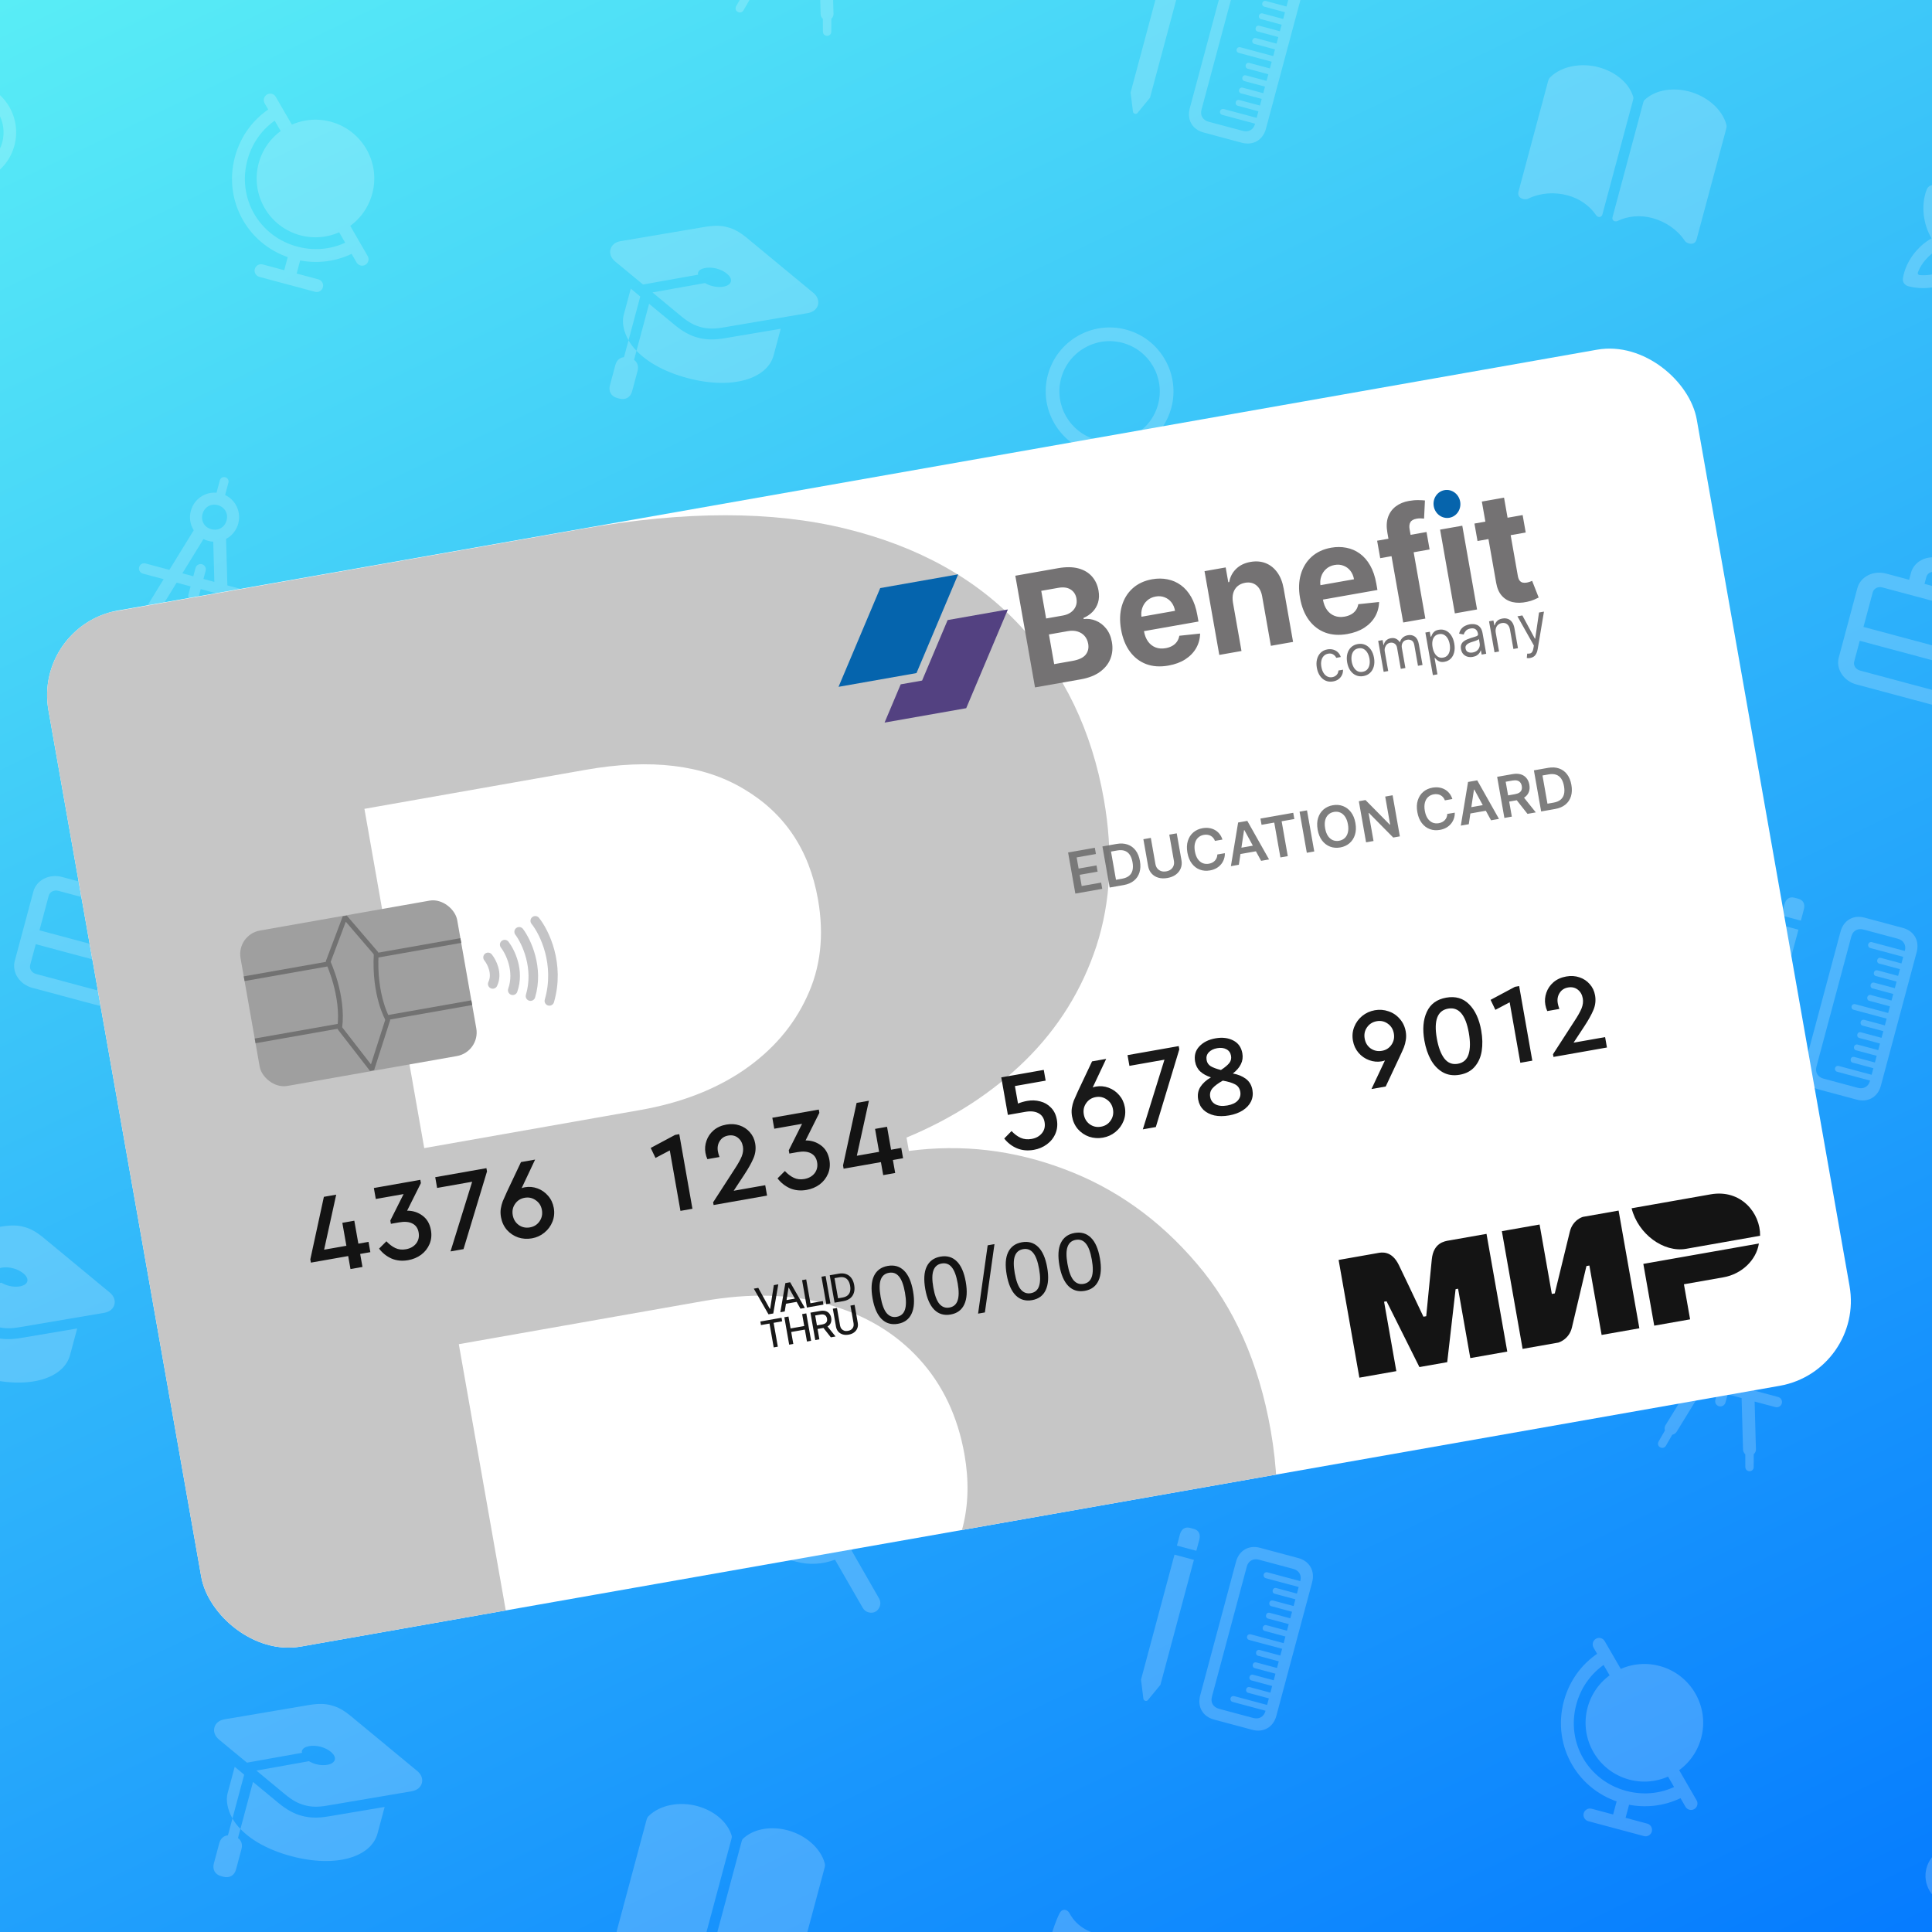 <?xml version="1.0" encoding="UTF-8"?> <svg xmlns="http://www.w3.org/2000/svg" width="404" height="404" viewBox="0 0 404 404" fill="none"> <g clip-path="url(#clip0_12394_19610)"> <rect width="404" height="404" fill="url(#paint0_linear_12394_19610)"></rect> <g opacity="0.2"> <g clip-path="url(#clip1_12394_19610)"> <path d="M171.264 -27.156L173.059 -26.675L174.177 -30.847C174.311 -31.348 174.011 -31.844 173.51 -31.979C173.008 -32.113 172.512 -31.813 172.378 -31.311L171.264 -27.156ZM169.944 -18.67C172.709 -17.929 175.497 -19.539 176.234 -22.288C176.975 -25.053 175.365 -27.842 172.6 -28.583C169.851 -29.32 167.062 -27.709 166.321 -24.944C165.585 -22.195 167.195 -19.407 169.944 -18.67ZM170.598 -21.112C169.143 -21.502 168.378 -22.851 168.763 -24.29C169.153 -25.745 170.49 -26.531 171.946 -26.141C173.401 -25.751 174.182 -24.398 173.792 -22.942C173.407 -21.503 172.053 -20.722 170.598 -21.112ZM169.627 -20.142L167.253 -21.436L155.392 -2.136C154.999 -1.513 155.241 -0.668 155.889 -0.304C156.532 0.077 157.336 -0.141 157.737 -0.797L169.627 -20.142ZM156.334 -2.871L153.937 1.288C153.703 1.71 153.819 2.244 154.258 2.483C154.692 2.738 155.214 2.601 155.469 2.166L157.862 -1.976L156.334 -2.871ZM170.97 -19.782L171.595 2.917C171.614 3.684 172.201 4.275 172.949 4.267C173.692 4.276 174.307 3.661 174.295 2.93L173.673 -19.716L170.97 -19.782ZM173.847 1.822L172.06 1.828L172.077 6.616C172.08 7.12 172.464 7.5 172.967 7.496C173.451 7.504 173.835 7.105 173.827 6.617L173.847 1.822ZM156.857 -13.944C156.259 -14.105 155.664 -13.761 155.508 -13.179C155.352 -12.597 155.691 -11.986 156.29 -11.826L178.362 -5.912C178.945 -5.756 179.56 -6.111 179.716 -6.693C179.872 -7.275 179.512 -7.874 178.93 -8.03L156.857 -13.944ZM169.416 -12.434C169.572 -13.016 169.217 -13.631 168.635 -13.787C168.053 -13.943 167.454 -13.583 167.298 -13.001L165.808 -7.438C165.652 -6.856 165.991 -6.246 166.573 -6.09C167.155 -5.934 167.77 -6.289 167.926 -6.871L169.416 -12.434Z" fill="white"></path> </g> </g> <g opacity="0.2"> <g clip-path="url(#clip2_12394_19610)"> <path d="M243.926 -8.674L247.985 -7.586L248.604 -9.899C248.916 -11.063 248.496 -11.886 247.445 -12.168L246.652 -12.38C245.617 -12.658 244.849 -12.118 244.546 -10.986L243.926 -8.674ZM236.417 19.35L236.918 23.366C236.98 23.782 237.57 23.974 237.852 23.634L240.476 20.438L247.478 -5.694L243.419 -6.782L236.417 19.35ZM251.667 27.7L259.688 29.849C262.033 30.477 264.083 29.293 264.711 26.949L272.203 -1.01C272.835 -3.371 271.656 -5.438 269.311 -6.066L261.291 -8.215C258.946 -8.843 256.912 -7.655 256.279 -5.294L248.788 22.665C248.155 25.026 249.323 27.072 251.667 27.7ZM252.736 25.456C251.508 25.127 250.928 24.122 251.244 22.942L258.54 -4.29C258.857 -5.47 259.861 -6.05 261.09 -5.721L268.254 -3.802C269.467 -3.477 270.047 -2.472 269.731 -1.292L262.438 25.924C262.122 27.104 261.113 27.7 259.9 27.375L252.736 25.456ZM270.229 0.211L270.558 -1.018L262.829 -3.089C262.505 -3.175 262.161 -2.99 262.066 -2.635C261.979 -2.311 262.16 -1.951 262.483 -1.864L270.229 0.211ZM269.54 2.782L269.861 1.586L264.702 0.204C264.363 0.113 264.055 0.29 263.956 0.662C263.869 0.985 264.026 1.305 264.365 1.396L269.54 2.782ZM268.842 5.386L269.163 4.189L264.005 2.807C263.665 2.716 263.358 2.894 263.258 3.266C263.171 3.589 263.328 3.908 263.668 3.999L268.842 5.386ZM268.149 7.973L268.474 6.76L263.316 5.378C262.976 5.287 262.669 5.465 262.573 5.821C262.478 6.176 262.635 6.496 262.975 6.587L268.149 7.973ZM267.456 10.56L267.781 9.348L262.622 7.965C262.283 7.875 261.971 8.068 261.871 8.44C261.789 8.747 261.942 9.083 262.281 9.174L267.456 10.56ZM266.767 13.132L267.083 11.951L259.354 9.88C259.03 9.793 258.691 9.962 258.595 10.318C258.504 10.658 258.698 10.97 259.021 11.056L266.767 13.132ZM266.065 15.751L266.39 14.538L261.232 13.156C260.892 13.065 260.585 13.243 260.489 13.599C260.398 13.938 260.551 14.274 260.89 14.365L266.065 15.751ZM265.372 18.338L265.692 17.142L260.534 15.76C260.195 15.669 259.891 15.83 259.792 16.202C259.705 16.526 259.858 16.861 260.197 16.952L265.372 18.338ZM264.683 20.91L265.004 19.713L259.845 18.331C259.506 18.24 259.194 18.434 259.103 18.773C259.016 19.097 259.169 19.432 259.508 19.523L264.683 20.91ZM263.99 23.497L264.31 22.3L259.152 20.918C258.812 20.827 258.509 20.989 258.414 21.344C258.318 21.7 258.475 22.02 258.815 22.11L263.99 23.497ZM263.296 26.084L263.621 24.872L255.892 22.8C255.568 22.714 255.224 22.899 255.129 23.255C255.042 23.578 255.227 23.922 255.551 24.009L263.296 26.084Z" fill="white"></path> </g> </g> <g opacity="0.2"> <g clip-path="url(#clip3_12394_19610)"> <path d="M334.278 14.058C330.721 13.105 326.576 13.762 324.143 16.178C323.879 16.454 323.806 16.66 323.646 17.258L317.532 40.075C317.333 40.819 317.681 41.397 318.489 41.614C318.877 41.718 319.279 41.704 319.644 41.507C322.15 40.306 325.093 40.125 327.793 40.848C330.316 41.524 332.422 43.042 333.742 44.973C333.881 45.166 334.07 45.303 334.247 45.351C334.603 45.446 334.964 45.265 335.076 44.845L341.485 20.928C341.597 20.508 341.591 20.402 341.401 19.883C340.427 17.179 337.69 14.972 334.278 14.058ZM353.279 19.149C349.867 18.235 346.394 18.777 344.198 20.633C343.774 20.987 343.716 21.076 343.603 21.496L337.195 45.412C337.082 45.833 337.304 46.17 337.659 46.265C337.837 46.313 338.085 46.292 338.286 46.19C340.394 45.178 342.977 44.917 345.5 45.593C348.201 46.316 350.658 47.946 352.228 50.238C352.445 50.591 352.787 50.804 353.175 50.908C353.984 51.124 354.574 50.797 354.773 50.053L360.887 27.236C361.047 26.638 361.092 26.407 360.996 26.053C360.098 22.744 356.836 20.102 353.279 19.149Z" fill="white"></path> </g> </g> <g opacity="0.2"> <g clip-path="url(#clip4_12394_19610)"> <path d="M421.736 44.72L424.174 44.87C424.37 43.103 424.322 41.6 423.611 39.468C423.526 39.203 423.619 38.985 423.83 38.972C429.445 38.587 435.419 42.875 435.417 48.576L437.92 48.935C438.195 41.053 429.417 34.94 421.693 36.857C420.768 37.077 420.376 37.891 420.805 38.942C421.862 41.53 421.923 42.725 421.736 44.72ZM423.865 67.561C431.336 69.563 444.178 67.753 445.959 61.107C447.736 54.477 437.519 46.488 430.048 44.486C424.776 43.073 418.918 43.462 413.417 46.529C411.433 42.548 408.599 39.865 404.752 38.765C403.947 38.532 403.162 38.876 402.876 39.684C401.635 42.956 402.181 47.002 403.916 49.841C400.989 51.449 398.49 54.696 397.932 58.134C397.776 58.976 398.284 59.667 399.097 59.868C402.979 60.838 406.775 59.932 410.479 57.492C413.714 62.883 418.593 66.149 423.865 67.561ZM424.563 64.958C419.372 63.567 414.913 60.414 412.068 54.798C411.694 54.057 410.946 53.874 410.239 54.378C407.094 56.672 404.334 57.787 401.39 57.518C401.103 57.493 400.937 57.206 401.063 56.928C402.014 54.479 404.126 52.549 406.38 51.576C407.411 51.09 407.579 50.528 406.901 49.566C405.452 47.601 404.584 44.89 404.985 42.294C405.01 42.006 405.301 41.824 405.563 41.946C408.247 43.185 410.079 45.531 411.656 49.09C412.012 49.896 412.751 50.112 413.429 49.652C418.722 46.2 424.16 45.698 429.35 47.089C436.239 48.935 444.596 55.975 443.404 60.422C442.208 64.885 431.451 66.804 424.563 64.958ZM436.736 59.693C437.674 59.944 438.658 59.376 438.905 58.454C439.152 57.532 438.584 56.548 437.646 56.297C436.725 56.05 435.74 56.618 435.493 57.54C435.246 58.462 435.815 59.446 436.736 59.693ZM419.265 64.353L417.095 69.734C416.57 71.049 417.196 72.204 418.85 72.37C423.147 72.828 428.66 71.013 431.981 68.124L428.542 67.636C426.032 68.853 423.404 69.864 420.573 69.886C420.212 69.876 420.003 69.75 420.173 69.31L421.656 65.392L419.265 64.353Z" fill="white"></path> </g> </g> <g opacity="0.2"> <g clip-path="url(#clip5_12394_19610)"> <path d="M-41.867 29.433C-36.191 30.953 -30.348 27.579 -28.827 21.904C-27.302 16.212 -30.663 10.389 -36.356 8.863C-42.048 7.338 -47.887 10.696 -49.412 16.388C-50.937 22.08 -47.559 27.907 -41.867 29.433ZM-41.187 26.894C-45.488 25.741 -48.01 21.374 -46.857 17.072C-45.709 12.787 -41.321 10.254 -37.036 11.402C-32.751 12.55 -30.217 16.938 -31.366 21.223C-32.514 25.509 -36.901 28.042 -41.187 26.894ZM-10.027 37.964C-4.351 39.485 1.492 36.111 3.013 30.435C4.538 24.743 1.16 18.916 -4.516 17.395C-10.208 15.87 -16.063 19.223 -17.588 24.915C-19.113 30.607 -15.719 36.439 -10.027 37.964ZM-9.347 35.425C-13.648 34.273 -16.186 29.901 -15.033 25.599C-13.885 21.314 -9.497 18.781 -5.196 19.934C-0.927 21.078 1.614 25.502 0.474 29.755C-0.674 34.04 -5.078 36.569 -9.347 35.425ZM-16.23 2.834C-16.416 3.53 -15.998 4.231 -15.302 4.418L-11.114 5.54C-10.985 5.574 -10.961 5.615 -10.934 5.709L-8.61 27.823L-6.048 27.643L-8.534 4.706C-8.617 3.852 -9.068 3.402 -10.006 3.15L-14.631 1.911C-15.326 1.725 -16.044 2.139 -16.23 2.834ZM-8.753 15.358L-8.129 13.03L-25.962 10.955L-26.586 13.284L-8.753 15.358ZM-25.389 24.402L-24.765 22.073L-38.72 18.334L-39.344 20.663L-25.389 24.402ZM-24.138 26.851C-22.263 27.354 -20.335 26.241 -19.837 24.382C-19.334 22.506 -20.451 20.595 -22.327 20.092C-24.219 19.585 -26.105 20.674 -26.629 22.562C-27.155 24.397 -26.047 26.34 -24.138 26.851ZM-23.529 24.64C-24.192 24.463 -24.566 23.791 -24.401 23.176C-24.228 22.529 -23.568 22.134 -22.905 22.312C-22.258 22.485 -21.895 23.137 -22.073 23.8C-22.242 24.431 -22.882 24.814 -23.529 24.64ZM-39.675 21.25C-38.51 21.562 -37.305 20.88 -36.993 19.715C-36.677 18.535 -37.363 17.346 -38.544 17.03C-39.724 16.713 -40.877 17.392 -41.213 18.585C-41.542 19.745 -40.871 20.93 -39.675 21.25ZM-7.839 29.798C-6.659 30.114 -5.481 29.407 -5.169 28.243C-4.853 27.062 -5.511 25.898 -6.708 25.577C-7.888 25.261 -9.053 25.919 -9.39 27.112C-9.718 28.272 -9.036 29.477 -7.839 29.798ZM-23.102 20.786L-21.333 22.525L-8.385 14.434L-11.285 13.553L-23.102 20.786ZM-39.849 18.084L-38.095 19.819L-25.839 12.565L-27.447 10.609L-39.849 18.084ZM-25.203 21.835L-22.735 20.902L-26.244 5.472L-28.808 5.34L-25.203 21.835ZM-31.607 3.688C-31.793 4.384 -31.374 5.085 -30.679 5.272L-24.324 6.974C-23.629 7.161 -22.915 6.763 -22.729 6.067C-22.547 5.388 -22.973 4.65 -23.652 4.468L-30.007 2.765C-30.686 2.583 -31.425 3.009 -31.607 3.688Z" fill="white"></path> </g> </g> <g opacity="0.2"> <g clip-path="url(#clip6_12394_19610)"> <path d="M59.043 28.007L61.38 26.657L57.67 20.256C57.308 19.604 56.467 19.379 55.827 19.762C55.191 20.129 54.97 20.954 55.333 21.605L59.043 28.007ZM74.729 52.453L73.416 50.108C70.147 52.023 66.153 52.634 62.159 51.564C54.187 49.428 49.594 41.472 51.73 33.5C52.796 29.522 55.322 26.369 58.578 24.503L57.162 22.217C53.344 24.435 50.379 28.129 49.127 32.802C46.609 42.197 52.066 51.65 61.461 54.167C66.167 55.428 70.874 54.679 74.729 52.453ZM72.787 46.439L70.395 47.67L74.562 54.887C74.929 55.523 75.754 55.743 76.389 55.377C77.041 55.014 77.266 54.173 76.883 53.533L72.787 46.439ZM60.334 53.137L59.181 57.438L61.784 58.136L62.937 53.835L60.334 53.137ZM54.239 57.899L65.882 61.019C66.594 61.21 67.332 60.783 67.522 60.072C67.713 59.361 67.291 58.606 66.58 58.416L54.937 55.296C54.225 55.105 53.467 55.543 53.276 56.255C53.086 56.966 53.528 57.709 54.239 57.899ZM62.792 49.203C69.341 50.958 76.086 47.063 77.846 40.498C79.6 33.949 75.706 27.203 69.157 25.448C62.591 23.689 55.846 27.584 54.091 34.133C52.332 40.698 56.226 47.444 62.792 49.203Z" fill="white"></path> </g> </g> <g opacity="0.2"> <g clip-path="url(#clip7_12394_19610)"> <path d="M170.071 61.234L156.181 49.748C154.731 48.562 153.484 47.847 152.133 47.52C150.816 47.132 149.379 47.128 147.514 47.425L129.758 50.432C128.597 50.624 127.875 51.314 127.654 52.139C127.433 52.964 127.718 53.907 128.623 54.669L134.47 59.494L145.993 57.434C145.926 57.295 145.929 57.157 145.959 57.044C146.232 56.025 148.154 55.708 149.884 56.172C151.631 56.64 153.105 57.867 152.832 58.886C152.55 59.937 150.656 60.278 148.909 59.81C148.376 59.667 147.864 59.444 147.43 59.188L136.436 61.148L142.492 66.167C143.954 67.374 145.209 68.057 146.54 68.396C147.878 68.772 149.306 68.808 151.159 68.49L168.936 65.471C170.101 65.263 170.819 64.589 171.04 63.764C171.261 62.94 170.98 61.981 170.071 61.234ZM135.73 63.524L133.096 73.355C135.371 75.733 138.983 77.775 143.689 79.036C153.229 81.592 160.47 79.148 161.766 74.313L163.256 68.75L151.548 70.726C149.422 71.092 147.591 71.069 145.946 70.611C144.308 70.19 142.695 69.29 141.037 67.909L135.73 63.524ZM131.902 60.349L130.411 65.911C130.034 67.318 130.375 69.281 131.431 71.159L133.884 62.006L131.902 60.349ZM129.989 76.544L132.091 77.107L133.096 73.355C132.417 72.654 131.853 71.913 131.431 71.159L129.989 76.544ZM128.681 76.315L127.541 80.567C127.199 81.845 127.803 82.891 129.08 83.233L129.517 83.35C130.794 83.692 131.84 83.088 132.182 81.811L133.322 77.558C133.664 76.281 133.06 75.235 131.783 74.893L131.346 74.776C130.069 74.433 129.023 75.037 128.681 76.315Z" fill="white"></path> </g> </g> <g opacity="0.2"> <g clip-path="url(#clip8_12394_19610)"> <path d="M219.122 78.376C217.216 85.491 221.454 92.831 228.569 94.738C231.383 95.492 234.196 95.275 236.722 94.323L242.542 104.427C242.814 104.898 243.252 105.206 243.769 105.345C244.869 105.639 245.85 105.018 246.14 103.935C246.279 103.417 246.21 102.896 245.962 102.466L240.186 92.391C242.432 90.67 244.142 88.234 244.931 85.291C246.837 78.176 242.599 70.836 235.484 68.929C228.369 67.023 221.029 71.261 219.122 78.376ZM221.888 79.117C223.387 73.522 229.148 70.195 234.743 71.695C240.338 73.194 243.665 78.955 242.166 84.55C240.666 90.145 234.905 93.472 229.31 91.972C223.715 90.473 220.388 84.712 221.888 79.117Z" fill="white"></path> </g> </g> <g opacity="0.2"> <g clip-path="url(#clip9_12394_19610)"> <path d="M304.397 90.971C303.616 92.529 302.91 94.645 302.524 96.085C299.283 108.18 304.339 118.097 315.335 121.043C322.418 122.941 326.867 119.661 327.954 118.514L325.946 117.924C327.459 120.686 327.764 123.299 327.934 126.932C327.969 127.773 328.429 128.191 328.995 128.343C330.191 128.663 331.423 127.884 331.804 126.461C332.402 124.23 330.24 119.491 328.995 117.476C323.662 109.045 311.841 110.02 310.992 102.062C310.929 101.456 311.641 101.127 312.028 101.82C316.112 108.894 324.552 106.112 329.814 114.42C330.234 115.052 330.95 114.967 331.203 114.411C331.409 113.963 331.657 113.232 331.848 112.521C333.962 104.63 329.482 99.356 321.753 97.285C319.165 96.592 315.973 96.412 313.595 95.775C310.992 95.078 308.121 94.083 306.46 90.969C305.979 90.112 304.951 89.941 304.397 90.971Z" fill="white"></path> </g> </g> <g opacity="0.2"> <path fill-rule="evenodd" clip-rule="evenodd" d="M405.598 116.73L408.818 117.593C411.39 118.282 413.008 120.655 412.543 122.976L412.483 123.233L412.095 124.682L416.924 125.976C419.592 126.691 421.233 129.217 420.589 131.617L416.707 146.106C416.064 148.507 413.38 149.873 410.713 149.159L388.174 143.12C385.507 142.405 383.866 139.879 384.509 137.479L388.392 122.99C389.035 120.589 391.719 119.223 394.386 119.937L399.216 121.231L399.604 119.783C400.224 117.468 402.742 116.114 405.313 116.661L405.598 116.73L408.818 117.593L405.598 116.73ZM414.652 140.897L388.894 133.995L387.729 138.341C387.515 139.142 388.062 139.983 388.951 140.222L411.489 146.261C412.378 146.499 413.273 146.043 413.487 145.243L414.652 140.897ZM416.148 128.874L393.61 122.835C392.72 122.597 391.826 123.052 391.611 123.853L389.67 131.097L415.428 137.999L417.37 130.754C417.584 129.954 417.037 129.112 416.148 128.874ZM408.042 120.49L404.822 119.628C403.996 119.406 403.166 119.783 402.88 120.479L402.824 120.645L402.435 122.094L408.875 123.82L409.263 122.371C409.462 121.628 409.005 120.849 408.227 120.55L408.042 120.49Z" fill="white"></path> </g> <g opacity="0.2"> <g clip-path="url(#clip10_12394_19610)"> <path d="M44.852 104.617L46.647 105.098L47.765 100.926C47.899 100.424 47.599 99.928 47.098 99.794C46.596 99.659 46.1 99.96 45.966 100.461L44.852 104.617ZM43.532 113.102C46.297 113.843 49.085 112.233 49.822 109.484C50.563 106.719 48.953 103.931 46.188 103.19C43.439 102.453 40.65 104.063 39.909 106.828C39.173 109.577 40.783 112.366 43.532 113.102ZM44.186 110.66C42.73 110.27 41.965 108.922 42.351 107.482C42.741 106.027 44.078 105.241 45.533 105.631C46.989 106.021 47.77 107.375 47.38 108.83C46.995 110.269 45.641 111.05 44.186 110.66ZM43.215 111.631L40.841 110.336L28.98 129.637C28.587 130.26 28.829 131.104 29.477 131.469C30.12 131.849 30.924 131.631 31.324 130.976L43.215 111.631ZM29.922 128.902L27.525 133.06C27.29 133.483 27.407 134.017 27.846 134.255C28.28 134.51 28.802 134.373 29.057 133.939L31.45 129.796L29.922 128.902ZM44.557 111.991L45.183 134.689C45.202 135.457 45.789 136.048 46.536 136.04C47.279 136.048 47.895 135.433 47.883 134.702L47.261 112.056L44.557 111.991ZM47.435 133.594L45.648 133.601L45.665 138.389C45.668 138.892 46.052 139.272 46.555 139.269C47.038 139.277 47.423 138.877 47.415 138.39L47.435 133.594ZM30.445 117.828C29.847 117.668 29.252 118.011 29.096 118.593C28.94 119.175 29.279 119.786 29.878 119.947L51.95 125.861C52.532 126.017 53.148 125.662 53.304 125.08C53.46 124.498 53.1 123.899 52.518 123.743L30.445 117.828ZM43.004 119.339C43.16 118.757 42.805 118.142 42.223 117.986C41.641 117.83 41.042 118.189 40.886 118.771L39.395 124.334C39.239 124.916 39.578 125.527 40.161 125.683C40.743 125.839 41.358 125.484 41.514 124.902L43.004 119.339Z" fill="white"></path> </g> </g> <g opacity="0.2"> <g clip-path="url(#clip11_12394_19610)"> <path d="M113.69 122.692C112.909 124.25 112.203 126.366 111.817 127.805C108.576 139.901 113.632 149.817 124.628 152.764C131.711 154.661 136.16 151.382 137.247 150.235L135.239 149.645C136.751 152.407 137.057 155.019 137.227 158.653C137.262 159.494 137.722 159.912 138.288 160.064C139.484 160.384 140.716 159.605 141.097 158.182C141.695 155.95 139.533 151.211 138.288 149.197C132.955 140.766 121.134 141.74 120.285 133.783C120.222 133.177 120.934 132.848 121.321 133.541C125.405 140.614 133.845 137.833 139.107 146.14C139.526 146.773 140.243 146.687 140.496 146.131C140.702 145.684 140.95 144.953 141.141 144.241C143.255 136.35 138.775 131.077 131.046 129.006C128.458 128.313 125.265 128.133 122.888 127.496C120.285 126.798 117.414 125.804 115.753 122.69C115.272 121.833 114.243 121.661 113.69 122.692Z" fill="white"></path> </g> </g> <g opacity="0.2"> <g clip-path="url(#clip12_12394_19610)"> <path d="M210.322 153.715L212.76 153.865C212.956 152.098 212.908 150.595 212.197 148.463C212.112 148.198 212.205 147.98 212.416 147.967C218.031 147.583 224.005 151.87 224.003 157.571L226.506 157.93C226.781 150.048 218.003 143.935 210.279 145.852C209.354 146.072 208.962 146.886 209.391 147.937C210.448 150.525 210.509 151.72 210.322 153.715ZM212.451 176.556C219.922 178.558 232.764 176.748 234.545 170.102C236.322 163.472 226.105 155.483 218.634 153.481C213.362 152.068 207.504 152.457 202.003 155.524C200.019 151.543 197.185 148.86 193.338 147.76C192.533 147.527 191.748 147.871 191.462 148.679C190.221 151.951 190.766 155.997 192.501 158.836C189.575 160.444 187.076 163.691 186.518 167.129C186.362 167.971 186.87 168.662 187.683 168.863C191.565 169.834 195.361 168.927 199.065 166.488C202.3 171.878 207.179 175.144 212.451 176.556ZM213.149 173.953C207.958 172.562 203.499 169.409 200.654 163.794C200.28 163.052 199.532 162.869 198.825 163.373C195.68 165.667 192.92 166.782 189.976 166.513C189.688 166.488 189.523 166.201 189.649 165.923C190.6 163.474 192.712 161.544 194.966 160.571C195.997 160.085 196.165 159.523 195.487 158.562C194.038 156.596 193.169 153.885 193.571 151.289C193.596 151.001 193.887 150.819 194.149 150.941C196.833 152.18 198.665 154.526 200.242 158.085C200.598 158.891 201.337 159.107 202.015 158.647C207.308 155.195 212.746 154.694 217.936 156.084C224.825 157.93 233.182 164.97 231.99 169.417C230.794 173.88 220.037 175.799 213.149 173.953ZM225.322 168.688C226.26 168.939 227.244 168.371 227.491 167.449C227.738 166.527 227.17 165.543 226.232 165.292C225.31 165.045 224.326 165.613 224.079 166.535C223.832 167.457 224.401 168.441 225.322 168.688ZM207.851 173.348L205.681 178.729C205.156 180.044 205.782 181.2 207.436 181.365C211.733 181.823 217.246 180.008 220.567 177.119L217.128 176.631C214.618 177.848 211.99 178.859 209.159 178.881C208.798 178.871 208.589 178.745 208.759 178.305L210.242 174.387L207.851 173.348Z" fill="white"></path> </g> </g> <g opacity="0.2"> <g clip-path="url(#clip13_12394_19610)"> <path d="M277.434 197.81C283.11 199.331 288.953 195.957 290.474 190.281C291.999 184.589 288.637 178.766 282.945 177.241C277.253 175.716 271.414 179.074 269.889 184.766C268.364 190.458 271.742 196.285 277.434 197.81ZM278.114 195.272C273.813 194.119 271.291 189.752 272.444 185.45C273.592 181.165 277.98 178.632 282.265 179.78C286.55 180.928 289.083 185.316 287.935 189.601C286.787 193.886 282.399 196.42 278.114 195.272ZM309.274 206.342C314.95 207.863 320.793 204.489 322.314 198.813C323.839 193.121 320.461 187.294 314.785 185.773C309.093 184.248 303.238 187.601 301.713 193.293C300.187 198.985 303.582 204.817 309.274 206.342ZM309.954 203.803C305.653 202.65 303.115 198.279 304.268 193.977C305.416 189.692 309.804 187.159 314.105 188.312C318.374 189.456 320.915 193.88 319.775 198.133C318.627 202.418 314.223 204.947 309.954 203.803ZM303.071 171.212C302.885 171.908 303.303 172.609 303.998 172.795L308.187 173.918C308.316 173.952 308.34 173.993 308.367 174.087L310.691 196.201L313.252 196.021L310.767 173.084C310.684 172.23 310.233 171.78 309.295 171.528L304.67 170.289C303.975 170.103 303.257 170.517 303.071 171.212ZM310.547 183.736L311.171 181.407L293.338 179.333L292.714 181.661L310.547 183.736ZM293.912 192.78L294.536 190.451L280.581 186.712L279.957 189.041L293.912 192.78ZM295.162 195.229C297.038 195.732 298.965 194.619 299.464 192.76C299.966 190.884 298.849 188.973 296.974 188.47C295.082 187.963 293.195 189.052 292.672 190.94C292.146 192.775 293.254 194.718 295.162 195.229ZM295.772 193.018C295.109 192.841 294.735 192.168 294.899 191.554C295.073 190.907 295.733 190.512 296.396 190.69C297.043 190.863 297.405 191.515 297.228 192.178C297.059 192.809 296.419 193.192 295.772 193.018ZM279.626 189.628C280.79 189.94 281.996 189.258 282.308 188.093C282.624 186.913 281.938 185.724 280.757 185.407C279.577 185.091 278.424 185.77 278.087 186.962C277.759 188.123 278.43 189.307 279.626 189.628ZM311.462 198.176C312.642 198.492 313.82 197.785 314.132 196.621C314.448 195.44 313.789 194.276 312.593 193.955C311.412 193.639 310.248 194.297 309.911 195.49C309.583 196.65 310.265 197.855 311.462 198.176ZM296.198 189.164L297.968 190.903L310.916 182.812L308.015 181.931L296.198 189.164ZM279.452 186.462L281.206 188.197L293.462 180.943L291.854 178.987L279.452 186.462ZM294.098 190.213L296.566 189.279L293.057 173.85L290.493 173.718L294.098 190.213ZM287.694 172.066C287.508 172.762 287.926 173.463 288.622 173.649L294.977 175.352C295.672 175.539 296.386 175.141 296.572 174.445C296.754 173.766 296.328 173.028 295.648 172.846L289.293 171.143C288.614 170.961 287.876 171.387 287.694 172.066Z" fill="white"></path> </g> </g> <g opacity="0.2"> <g clip-path="url(#clip14_12394_19610)"> <path d="M372.52 191.427L376.579 192.514L377.198 190.202C377.51 189.038 377.089 188.214 376.038 187.933L375.246 187.72C374.211 187.443 373.443 187.982 373.139 189.114L372.52 191.427ZM365.011 219.451L365.512 223.467C365.574 223.882 366.163 224.075 366.445 223.734L369.07 220.538L376.072 194.406L372.013 193.319L365.011 219.451ZM380.261 227.8L388.282 229.949C390.626 230.578 392.677 229.394 393.305 227.049L400.797 199.09C401.429 196.729 400.25 194.663 397.905 194.035L389.884 191.885C387.54 191.257 385.505 192.445 384.873 194.806L377.381 222.765C376.749 225.126 377.916 227.172 380.261 227.8ZM381.33 225.556C380.101 225.227 379.521 224.222 379.838 223.042L387.134 195.811C387.45 194.63 388.455 194.05 389.684 194.379L396.848 196.299C398.06 196.624 398.641 197.629 398.324 198.809L391.032 226.024C390.716 227.205 389.707 227.801 388.494 227.476L381.33 225.556ZM398.823 200.312L399.152 199.083L391.423 197.012C391.099 196.925 390.755 197.11 390.66 197.466C390.573 197.789 390.754 198.15 391.077 198.236L398.823 200.312ZM398.134 202.883L398.454 201.686L393.296 200.304C392.957 200.213 392.649 200.391 392.549 200.763C392.463 201.086 392.62 201.405 392.959 201.496L398.134 202.883ZM397.436 205.486L397.757 204.29L392.598 202.908C392.259 202.817 391.951 202.994 391.852 203.366C391.765 203.69 391.922 204.009 392.262 204.1L397.436 205.486ZM396.743 208.074L397.068 206.861L391.909 205.479C391.57 205.388 391.262 205.565 391.167 205.921C391.072 206.277 391.229 206.596 391.568 206.687L396.743 208.074ZM396.05 210.661L396.375 209.448L391.216 208.066C390.877 207.975 390.565 208.169 390.465 208.541C390.383 208.848 390.535 209.184 390.875 209.275L396.05 210.661ZM395.361 213.232L395.677 212.052L387.948 209.981C387.624 209.894 387.284 210.063 387.189 210.419C387.098 210.758 387.292 211.07 387.615 211.157L395.361 213.232ZM394.659 215.852L394.984 214.639L389.825 213.257C389.486 213.166 389.178 213.343 389.083 213.699C388.992 214.039 389.145 214.374 389.484 214.465L394.659 215.852ZM393.966 218.439L394.286 217.242L389.128 215.86C388.788 215.769 388.485 215.931 388.385 216.303C388.299 216.626 388.451 216.962 388.791 217.053L393.966 218.439ZM393.277 221.01L393.597 219.814L388.439 218.431C388.099 218.34 387.787 218.534 387.696 218.874C387.61 219.197 387.762 219.533 388.102 219.624L393.277 221.01ZM392.583 223.598L392.904 222.401L387.746 221.019C387.406 220.928 387.103 221.089 387.008 221.445C386.912 221.801 387.069 222.12 387.409 222.211L392.583 223.598ZM391.89 226.185L392.215 224.972L384.486 222.901C384.162 222.814 383.818 222.999 383.723 223.355C383.636 223.679 383.821 224.023 384.144 224.109L391.89 226.185Z" fill="white"></path> </g> </g> <g opacity="0.2"> <path fill-rule="evenodd" clip-rule="evenodd" d="M24.18 180.173L27.4 181.036C29.972 181.725 31.59 184.098 31.125 186.419L31.065 186.677L30.677 188.126L35.506 189.42C38.174 190.134 39.815 192.66 39.171 195.061L35.289 209.549C34.646 211.95 31.962 213.317 29.295 212.602L6.756 206.563C4.089 205.848 2.448 203.323 3.092 200.922L6.974 186.433C7.617 184.033 10.301 182.666 12.968 183.381L17.798 184.675L18.186 183.226C18.806 180.911 21.324 179.558 23.895 180.105L24.18 180.173L27.4 181.036L24.18 180.173ZM33.234 204.34L7.476 197.438L6.311 201.785C6.097 202.585 6.644 203.427 7.533 203.665L30.071 209.704C30.96 209.942 31.855 209.487 32.069 208.687L33.234 204.34ZM34.73 192.318L12.192 186.278C11.303 186.04 10.408 186.496 10.194 187.296L8.252 194.54L34.01 201.442L35.952 194.198C36.166 193.398 35.619 192.556 34.73 192.318ZM26.624 183.934L23.404 183.071C22.578 182.85 21.748 183.227 21.462 183.923L21.406 184.089L21.017 185.537L27.457 187.263L27.845 185.814C28.044 185.071 27.587 184.292 26.809 183.994L26.624 183.934Z" fill="white"></path> </g> <g opacity="0.2"> <g clip-path="url(#clip15_12394_19610)"> <path d="M104.614 208.213L107.053 208.363C107.249 206.596 107.201 205.093 106.49 202.961C106.405 202.696 106.498 202.478 106.709 202.465C112.324 202.081 118.298 206.368 118.296 212.069L120.799 212.428C121.074 204.547 112.296 198.433 104.572 200.35C103.647 200.57 103.255 201.384 103.684 202.435C104.741 205.023 104.802 206.218 104.614 208.213ZM106.744 231.054C114.215 233.056 127.057 231.246 128.838 224.6C130.615 217.97 120.398 209.981 112.927 207.979C107.655 206.566 101.797 206.955 96.296 210.022C94.312 206.041 91.478 203.358 87.63 202.258C86.826 202.025 86.041 202.369 85.755 203.177C84.514 206.449 85.059 210.495 86.794 213.334C83.868 214.942 81.369 218.189 80.811 221.628C80.655 222.469 81.163 223.16 81.976 223.361C85.858 224.332 89.654 223.425 93.358 220.986C96.593 226.376 101.472 229.642 106.744 231.054ZM107.441 228.451C102.251 227.06 97.792 223.907 94.947 218.292C94.573 217.55 93.825 217.367 93.118 217.871C89.973 220.165 87.213 221.28 84.269 221.012C83.981 220.986 83.816 220.699 83.942 220.421C84.893 217.972 87.005 216.042 89.259 215.069C90.29 214.583 90.458 214.021 89.78 213.06C88.331 211.094 87.463 208.383 87.864 205.787C87.889 205.499 88.18 205.317 88.442 205.439C91.126 206.678 92.958 209.024 94.535 212.583C94.891 213.389 95.63 213.605 96.308 213.145C101.601 209.693 107.039 209.192 112.229 210.582C119.118 212.428 127.475 219.468 126.283 223.915C125.087 228.378 114.33 230.297 107.441 228.451ZM119.615 223.186C120.553 223.437 121.537 222.869 121.784 221.947C122.031 221.025 121.463 220.041 120.525 219.79C119.603 219.543 118.619 220.111 118.372 221.033C118.125 221.955 118.694 222.939 119.615 223.186ZM102.144 227.846L99.974 233.227C99.449 234.542 100.075 235.698 101.729 235.864C106.026 236.321 111.539 234.506 114.86 231.617L111.421 231.129C108.911 232.346 106.283 233.357 103.452 233.379C103.091 233.369 102.882 233.243 103.052 232.804L104.535 228.885L102.144 227.846Z" fill="white"></path> </g> </g> <g opacity="0.2"> <g clip-path="url(#clip16_12394_19610)"> <path d="M177.983 222.742C177.202 224.301 176.496 226.417 176.11 227.856C172.869 239.952 177.925 249.868 188.921 252.814C196.004 254.712 200.453 251.433 201.54 250.286L199.532 249.696C201.044 252.458 201.35 255.07 201.52 258.704C201.555 259.545 202.015 259.963 202.581 260.114C203.777 260.435 205.009 259.656 205.39 258.233C205.988 256.001 203.826 251.262 202.581 249.247C197.248 240.817 185.427 241.791 184.578 233.834C184.515 233.228 185.227 232.899 185.614 233.591C189.698 240.665 198.138 237.883 203.4 246.191C203.819 246.823 204.536 246.738 204.788 246.182C204.995 245.735 205.243 245.004 205.434 244.292C207.548 236.401 203.068 231.128 195.339 229.057C192.751 228.363 189.558 228.184 187.181 227.547C184.578 226.849 181.707 225.855 180.046 222.741C179.565 221.884 178.536 221.712 177.983 222.742Z" fill="white"></path> </g> </g> <g opacity="0.2"> <g clip-path="url(#clip17_12394_19610)"> <path d="M257.946 275.411C261.245 276.295 264.648 274.33 265.532 271.031C266.42 267.716 264.455 264.312 261.156 263.428C257.841 262.54 254.438 264.505 253.55 267.82C252.666 271.119 254.631 274.522 257.946 275.411ZM258.531 273.228C256.412 272.66 255.169 270.507 255.733 268.405C256.3 266.287 258.453 265.044 260.571 265.611C262.674 266.174 263.917 268.327 263.349 270.446C262.765 272.56 260.637 273.775 258.531 273.228ZM259.094 271.125C260.032 271.377 260.996 270.82 261.247 269.882C261.498 268.944 260.962 267.969 260.008 267.713C259.038 267.453 258.107 268.018 257.835 268.968C257.567 269.902 258.108 270.861 259.094 271.125ZM287.409 283.305C290.724 284.193 294.127 282.228 295.011 278.93C295.899 275.615 293.934 272.211 290.619 271.323C287.321 270.439 283.901 272.4 283.013 275.714C282.129 279.013 284.11 282.421 287.409 283.305ZM287.994 281.122C285.891 280.559 284.632 278.402 285.196 276.299C285.763 274.181 287.932 272.942 290.034 273.506C292.153 274.073 293.396 276.226 292.828 278.345C292.265 280.447 290.112 281.69 287.994 281.122ZM288.557 279.02C289.495 279.271 290.475 278.719 290.726 277.781C290.977 276.843 290.425 275.864 289.471 275.608C288.517 275.352 287.57 275.913 287.298 276.863C287.03 277.796 287.587 278.76 288.557 279.02ZM259.709 270.77L276.672 275.315C277.351 275.497 277.824 275.416 278.595 274.93L288.932 268.306L288.946 265.085L277.394 272.684C277.206 272.807 277.116 272.817 276.938 272.77L260.363 268.328L259.709 270.77ZM282.936 248.639C282.754 249.318 283.161 249.999 283.84 250.181L288.028 251.304C288.174 251.343 288.225 251.409 288.227 251.53L287.601 277.412L290.09 277.438L290.568 250.494C290.576 249.751 290.138 249.252 289.135 248.983L284.494 247.74C283.815 247.558 283.118 247.96 282.936 248.639Z" fill="white"></path> </g> </g> <g opacity="0.2"> <g clip-path="url(#clip18_12394_19610)"> <path d="M364.151 272.996L365.946 273.477L367.064 269.305C367.198 268.803 366.898 268.307 366.396 268.173C365.895 268.038 365.399 268.339 365.264 268.84L364.151 272.996ZM362.83 281.481C365.596 282.222 368.384 280.612 369.121 277.863C369.862 275.098 368.252 272.309 365.486 271.568C362.737 270.832 359.949 272.442 359.208 275.207C358.471 277.956 360.081 280.744 362.83 281.481ZM363.485 279.039C362.029 278.649 361.264 277.3 361.65 275.861C362.04 274.406 363.377 273.62 364.832 274.01C366.288 274.4 367.069 275.753 366.679 277.209C366.293 278.648 364.94 279.429 363.485 279.039ZM362.514 280.01L360.14 278.715L348.278 298.016C347.886 298.639 348.128 299.483 348.775 299.848C349.419 300.228 350.222 300.01 350.623 299.355L362.514 280.01ZM349.221 297.28L346.824 301.439C346.589 301.862 346.706 302.395 347.145 302.634C347.579 302.889 348.101 302.752 348.356 302.318L350.749 298.175L349.221 297.28ZM363.856 280.369L364.482 303.068C364.501 303.836 365.088 304.426 365.835 304.419C366.578 304.427 367.194 303.812 367.182 303.081L366.56 280.435L363.856 280.369ZM366.733 301.973L364.947 301.979L364.963 306.768C364.967 307.271 365.351 307.651 365.854 307.648C366.337 307.656 366.722 307.256 366.714 306.769L366.733 301.973ZM349.744 286.207C349.146 286.047 348.551 286.39 348.395 286.972C348.239 287.554 348.578 288.165 349.176 288.325L371.249 294.24C371.831 294.396 372.447 294.041 372.602 293.459C372.758 292.876 372.399 292.277 371.817 292.121L349.744 286.207ZM362.303 287.718C362.459 287.136 362.104 286.521 361.522 286.365C360.94 286.209 360.341 286.568 360.185 287.15L358.694 292.713C358.538 293.295 358.877 293.906 359.459 294.062C360.042 294.218 360.657 293.863 360.813 293.281L362.303 287.718Z" fill="white"></path> </g> </g> <g opacity="0.2"> <g clip-path="url(#clip19_12394_19610)"> <path d="M22.952 270.281L9.062 258.795C7.612 257.609 6.365 256.894 5.014 256.566C3.697 256.179 2.259 256.175 0.395 256.472L-17.361 259.479C-18.522 259.671 -19.244 260.361 -19.465 261.186C-19.686 262.011 -19.401 262.954 -18.497 263.716L-12.649 268.541L-1.126 266.481C-1.193 266.342 -1.19 266.204 -1.16 266.091C-0.887 265.072 1.035 264.755 2.765 265.219C4.512 265.687 5.985 266.914 5.712 267.932C5.431 268.983 3.537 269.325 1.79 268.857C1.257 268.714 0.745 268.49 0.31 268.235L-10.683 270.195L-4.627 275.214C-3.165 276.42 -1.91 277.103 -0.579 277.443C0.758 277.818 2.187 277.855 4.04 277.537L21.817 274.518C22.982 274.31 23.7 273.636 23.921 272.811C24.142 271.986 23.861 271.027 22.952 270.281ZM-11.389 272.571L-14.023 282.402C-11.748 284.78 -8.136 286.822 -3.431 288.083C6.11 290.639 13.351 288.195 14.647 283.36L16.137 277.797L4.429 279.773C2.303 280.139 0.472 280.116 -1.173 279.658C-2.811 279.237 -4.424 278.336 -6.082 276.956L-11.389 272.571ZM-15.217 269.395L-16.708 274.958C-17.085 276.365 -16.744 278.328 -15.688 280.206L-13.235 271.053L-15.217 269.395ZM-17.131 285.591L-15.028 286.154L-14.023 282.402C-14.702 281.7 -15.266 280.96 -15.688 280.206L-17.131 285.591ZM-18.438 285.362L-19.578 289.614C-19.92 290.892 -19.317 291.937 -18.039 292.28L-17.602 292.397C-16.325 292.739 -15.279 292.135 -14.937 290.858L-13.797 286.605C-13.455 285.328 -14.059 284.282 -15.336 283.94L-15.773 283.823C-17.05 283.48 -18.096 284.084 -18.438 285.362Z" fill="white"></path> </g> </g> <g opacity="0.2"> <g clip-path="url(#clip20_12394_19610)"> <path d="M72.278 277.24C71.496 278.799 70.791 280.915 70.405 282.354C67.164 294.45 72.22 304.366 83.216 307.312C90.298 309.21 94.748 305.931 95.835 304.784L93.826 304.194C95.339 306.956 95.645 309.568 95.815 313.202C95.85 314.043 96.309 314.461 96.876 314.612C98.072 314.933 99.303 314.154 99.685 312.731C100.283 310.499 98.121 305.76 96.876 303.745C91.543 295.315 79.722 296.289 78.873 288.332C78.81 287.726 79.522 287.397 79.909 288.09C83.993 295.163 92.433 292.381 97.694 300.689C98.114 301.322 98.831 301.236 99.083 300.68C99.29 300.233 99.538 299.502 99.728 298.79C101.843 290.899 97.363 285.626 89.634 283.555C87.046 282.861 83.853 282.682 81.476 282.045C78.873 281.347 76.002 280.353 74.341 277.239C73.86 276.382 72.831 276.21 72.278 277.24Z" fill="white"></path> </g> </g> <g opacity="0.2"> <g clip-path="url(#clip21_12394_19610)"> <path d="M157.005 310.198C155.099 317.313 159.337 324.653 166.452 326.56C169.265 327.314 172.079 327.097 174.605 326.145L180.425 336.249C180.697 336.72 181.134 337.028 181.652 337.167C182.752 337.461 183.732 336.84 184.023 335.757C184.161 335.24 184.093 334.719 183.844 334.288L178.069 324.213C180.315 322.493 182.025 320.057 182.814 317.113C184.72 309.998 180.482 302.658 173.367 300.752C166.252 298.845 158.912 303.083 157.005 310.198ZM159.77 310.939C161.27 305.344 167.031 302.018 172.626 303.517C178.221 305.016 181.548 310.777 180.048 316.372C178.549 321.967 172.788 325.294 167.193 323.795C161.598 322.296 158.271 316.534 159.77 310.939Z" fill="white"></path> </g> </g> <g opacity="0.2"> <g clip-path="url(#clip22_12394_19610)"> <path d="M246.106 323.199L250.164 324.287L250.784 321.974C251.096 320.81 250.675 319.987 249.624 319.705L248.832 319.493C247.797 319.216 247.029 319.755 246.725 320.887L246.106 323.199ZM238.597 351.223L239.098 355.239C239.16 355.655 239.749 355.847 240.031 355.507L242.656 352.311L249.658 326.179L245.599 325.091L238.597 351.223ZM253.847 359.573L261.868 361.722C264.212 362.35 266.263 361.166 266.891 358.822L274.383 330.863C275.015 328.502 273.836 326.435 271.491 325.807L263.47 323.658C261.126 323.03 259.091 324.218 258.459 326.579L250.967 354.538C250.335 356.899 251.502 358.945 253.847 359.573ZM254.916 357.329C253.687 357 253.107 355.995 253.423 354.815L260.72 327.583C261.036 326.403 262.041 325.823 263.27 326.152L270.434 328.071C271.646 328.396 272.227 329.401 271.91 330.582L264.618 357.797C264.302 358.977 263.293 359.573 262.08 359.248L254.916 357.329ZM272.409 332.084L272.738 330.855L265.009 328.784C264.685 328.698 264.341 328.883 264.246 329.238C264.159 329.562 264.34 329.922 264.663 330.009L272.409 332.084ZM271.72 334.655L272.04 333.459L266.882 332.077C266.542 331.986 266.235 332.163 266.135 332.535C266.049 332.859 266.206 333.178 266.545 333.269L271.72 334.655ZM271.022 337.259L271.343 336.062L266.184 334.68C265.845 334.589 265.537 334.767 265.438 335.139C265.351 335.462 265.508 335.781 265.848 335.872L271.022 337.259ZM270.329 339.846L270.654 338.633L265.495 337.251C265.156 337.16 264.848 337.338 264.753 337.694C264.658 338.049 264.815 338.369 265.154 338.46L270.329 339.846ZM269.636 342.434L269.961 341.221L264.802 339.839C264.463 339.748 264.151 339.941 264.051 340.313C263.969 340.62 264.121 340.956 264.461 341.047L269.636 342.434ZM268.947 345.005L269.263 343.824L261.534 341.753C261.21 341.666 260.87 341.835 260.775 342.191C260.684 342.531 260.878 342.843 261.201 342.929L268.947 345.005ZM268.245 347.624L268.57 346.411L263.411 345.029C263.072 344.938 262.764 345.116 262.669 345.472C262.578 345.811 262.731 346.147 263.07 346.238L268.245 347.624ZM267.551 350.212L267.872 349.015L262.714 347.633C262.374 347.542 262.071 347.703 261.971 348.075C261.885 348.399 262.037 348.734 262.377 348.825L267.551 350.212ZM266.863 352.783L267.183 351.586L262.025 350.204C261.685 350.113 261.373 350.307 261.282 350.646C261.196 350.97 261.348 351.305 261.688 351.396L266.863 352.783ZM266.169 355.37L266.49 354.173L261.331 352.791C260.992 352.7 260.689 352.862 260.593 353.217C260.498 353.573 260.655 353.892 260.995 353.983L266.169 355.37ZM265.476 357.957L265.801 356.745L258.072 354.673C257.748 354.587 257.404 354.772 257.309 355.128C257.222 355.451 257.407 355.795 257.73 355.882L265.476 357.957Z" fill="white"></path> </g> </g> <g opacity="0.2"> <g clip-path="url(#clip23_12394_19610)"> <path d="M336.931 350.934L339.269 349.584L335.559 343.183C335.197 342.531 334.356 342.306 333.716 342.689C333.08 343.056 332.859 343.88 333.222 344.532L336.931 350.934ZM352.617 375.38L351.305 373.035C348.036 374.95 344.042 375.561 340.048 374.49C332.076 372.354 327.483 364.399 329.619 356.427C330.685 352.449 333.211 349.295 336.466 347.429L335.051 345.144C331.233 347.362 328.267 351.056 327.015 355.729C324.498 365.124 329.955 374.576 339.35 377.094C344.056 378.355 348.763 377.606 352.617 375.38ZM350.676 369.366L348.284 370.597L352.451 377.814C352.818 378.449 353.642 378.67 354.278 378.303C354.93 377.941 355.155 377.1 354.772 376.46L350.676 369.366ZM338.222 376.064L337.07 380.365L339.673 381.063L340.826 376.761L338.222 376.064ZM332.128 380.826L343.771 383.946C344.482 384.136 345.22 383.71 345.411 382.999C345.602 382.287 345.18 381.533 344.468 381.342L332.826 378.223C332.114 378.032 331.355 378.47 331.165 379.182C330.974 379.893 331.416 380.636 332.128 380.826ZM340.68 372.129C347.229 373.884 353.975 369.99 355.734 363.424C357.489 356.875 353.594 350.13 347.045 348.375C340.48 346.616 333.734 350.51 331.98 357.059C330.22 363.625 334.115 370.37 340.68 372.129Z" fill="white"></path> </g> </g> <g opacity="0.2"> <g clip-path="url(#clip24_12394_19610)"> <path d="M407.245 398.237C410.543 399.121 413.947 397.156 414.831 393.857C415.719 390.542 413.754 387.138 410.455 386.254C407.14 385.366 403.737 387.331 402.848 390.646C401.965 393.945 403.93 397.349 407.245 398.237ZM407.83 396.054C405.711 395.486 404.468 393.333 405.031 391.231C405.599 389.113 407.752 387.87 409.87 388.437C411.972 389.001 413.215 391.154 412.648 393.272C412.064 395.386 409.936 396.601 407.83 396.054ZM408.393 393.952C409.331 394.203 410.294 393.646 410.546 392.709C410.797 391.771 410.261 390.795 409.307 390.539C408.337 390.28 407.405 390.845 407.134 391.794C406.866 392.728 407.406 393.687 408.393 393.952ZM436.707 406.131C440.022 407.02 443.426 405.055 444.31 401.756C445.198 398.441 443.233 395.037 439.918 394.149C436.619 393.265 433.2 395.226 432.311 398.541C431.427 401.84 433.409 405.247 436.707 406.131ZM437.292 403.948C435.19 403.385 433.931 401.228 434.494 399.126C435.062 397.007 437.231 395.769 439.333 396.332C441.452 396.9 442.694 399.052 442.127 401.171C441.564 403.273 439.411 404.516 437.292 403.948ZM437.856 401.846C438.794 402.097 439.773 401.545 440.025 400.607C440.276 399.67 439.724 398.69 438.77 398.434C437.816 398.178 436.868 398.739 436.597 399.689C436.329 400.622 436.885 401.586 437.856 401.846ZM409.008 393.596L425.971 398.142C426.65 398.324 427.123 398.242 427.894 397.756L438.231 391.132L438.244 387.912L426.693 395.51C426.504 395.633 426.415 395.644 426.237 395.596L409.662 391.155L409.008 393.596ZM432.235 371.465C432.053 372.145 432.46 372.826 433.139 373.008L437.327 374.13C437.473 374.169 437.524 374.235 437.526 374.357L436.9 400.238L439.389 400.264L439.866 373.32C439.875 372.577 439.437 372.078 438.434 371.809L433.793 370.566C433.114 370.384 432.417 370.786 432.235 371.465Z" fill="white"></path> </g> </g> <g opacity="0.2"> <g clip-path="url(#clip25_12394_19610)"> <path d="M-38.468 361.63C-35.169 362.514 -31.766 360.549 -30.882 357.25C-29.994 353.935 -31.959 350.532 -35.258 349.648C-38.573 348.76 -41.976 350.725 -42.864 354.04C-43.748 357.339 -41.783 360.742 -38.468 361.63ZM-37.883 359.447C-40.002 358.88 -41.245 356.727 -40.681 354.625C-40.114 352.506 -37.961 351.263 -35.843 351.831C-33.74 352.394 -32.498 354.547 -33.065 356.665C-33.649 358.779 -35.777 359.994 -37.883 359.447ZM-37.32 357.345C-36.382 357.596 -35.419 357.04 -35.167 356.102C-34.916 355.164 -35.452 354.189 -36.406 353.933C-37.376 353.673 -38.307 354.238 -38.579 355.188C-38.847 356.121 -38.306 357.081 -37.32 357.345ZM-9.005 369.525C-5.69 370.413 -2.287 368.448 -1.403 365.149C-0.515 361.834 -2.48 358.431 -5.795 357.542C-9.094 356.659 -12.513 358.619 -13.402 361.934C-14.285 365.233 -12.304 368.641 -9.005 369.525ZM-8.421 367.342C-10.523 366.779 -11.782 364.621 -11.219 362.519C-10.651 360.401 -8.482 359.162 -6.38 359.725C-4.261 360.293 -3.018 362.446 -3.586 364.564C-4.149 366.667 -6.302 367.909 -8.421 367.342ZM-7.857 365.24C-6.919 365.491 -5.939 364.939 -5.688 364.001C-5.437 363.063 -5.989 362.083 -6.943 361.828C-7.897 361.572 -8.844 362.133 -9.116 363.082C-9.384 364.016 -8.827 364.98 -7.857 365.24ZM-36.705 356.99L-19.742 361.535C-19.063 361.717 -18.59 361.636 -17.819 361.149L-7.482 354.525L-7.468 351.305L-19.02 358.904C-19.209 359.026 -19.298 359.037 -19.476 358.989L-36.051 354.548L-36.705 356.99ZM-13.478 334.859C-13.66 335.538 -13.253 336.219 -12.574 336.401L-8.386 337.523C-8.24 337.562 -8.189 337.628 -8.187 337.75L-8.813 363.632L-6.324 363.657L-5.846 336.713C-5.838 335.97 -6.276 335.472 -7.279 335.203L-11.92 333.959C-12.599 333.777 -13.296 334.18 -13.478 334.859Z" fill="white"></path> </g> </g> <g opacity="0.2"> <g clip-path="url(#clip26_12394_19610)"> <path d="M87.249 370.33L73.359 358.844C71.909 357.658 70.662 356.942 69.311 356.615C67.994 356.228 66.556 356.224 64.692 356.521L46.935 359.528C45.775 359.72 45.053 360.41 44.832 361.235C44.611 362.059 44.895 363.002 45.8 363.765L51.648 368.59L63.171 366.53C63.104 366.391 63.106 366.253 63.137 366.14C63.41 365.121 65.332 364.804 67.062 365.268C68.808 365.736 70.282 366.962 70.009 367.981C69.728 369.032 67.834 369.374 66.087 368.906C65.554 368.763 65.042 368.539 64.607 368.284L53.614 370.243L59.67 375.263C61.132 376.469 62.387 377.152 63.717 377.491C65.055 377.867 66.484 377.903 68.337 377.585L86.114 374.567C87.278 374.359 87.996 373.685 88.218 372.86C88.439 372.035 88.158 371.076 87.249 370.33ZM52.908 372.619L50.274 382.451C52.548 384.828 56.161 386.871 60.866 388.132C70.407 390.688 77.648 388.243 78.944 383.408L80.434 377.846L68.726 379.821C66.6 380.188 64.769 380.165 63.124 379.707C61.486 379.285 59.873 378.385 58.215 377.005L52.908 372.619ZM49.079 369.444L47.589 375.007C47.212 376.414 47.552 378.377 48.609 380.255L51.062 371.102L49.079 369.444ZM47.166 385.639L49.269 386.203L50.274 382.451C49.595 381.749 49.031 381.009 48.609 380.255L47.166 385.639ZM45.858 385.41L44.719 389.663C44.377 390.941 44.98 391.986 46.258 392.329L46.694 392.446C47.972 392.788 49.018 392.184 49.36 390.907L50.499 386.654C50.842 385.376 50.238 384.331 48.961 383.988L48.524 383.871C47.246 383.529 46.201 384.133 45.858 385.41Z" fill="white"></path> </g> </g> <g opacity="0.2"> <g clip-path="url(#clip27_12394_19610)"> <path d="M145.749 377.652C142.192 376.699 138.047 377.356 135.614 379.772C135.35 380.047 135.277 380.253 135.117 380.852L129.003 403.668C128.804 404.412 129.151 404.991 129.96 405.207C130.348 405.311 130.75 405.298 131.115 405.101C133.62 403.9 136.563 403.718 139.264 404.442C141.787 405.118 143.893 406.636 145.213 408.566C145.352 408.76 145.54 408.897 145.718 408.944C146.074 409.04 146.434 408.859 146.547 408.439L152.955 384.522C153.068 384.102 153.062 383.996 152.871 383.477C151.898 380.772 149.161 378.566 145.749 377.652ZM164.75 382.743C161.338 381.829 157.865 382.371 155.669 384.227C155.245 384.581 155.186 384.669 155.074 385.09L148.665 409.006C148.553 409.427 148.774 409.763 149.13 409.859C149.308 409.906 149.556 409.886 149.757 409.784C151.865 408.772 154.448 408.511 156.971 409.187C159.671 409.91 162.129 411.539 163.699 413.832C163.916 414.185 164.258 414.397 164.646 414.501C165.454 414.718 166.045 414.391 166.244 413.647L172.358 390.83C172.518 390.232 172.563 390.001 172.467 389.646C171.568 386.338 168.307 383.696 164.75 382.743Z" fill="white"></path> </g> </g> <g opacity="0.2"> <g clip-path="url(#clip28_12394_19610)"> <path d="M221.575 400.067C220.793 401.625 220.088 403.741 219.702 405.18C216.461 417.276 221.517 427.192 232.513 430.139C239.595 432.036 244.044 428.757 245.132 427.61L243.123 427.02C244.636 429.782 244.942 432.394 245.112 436.028C245.146 436.869 245.606 437.287 246.172 437.439C247.369 437.759 248.6 436.98 248.982 435.557C249.58 433.325 247.418 428.586 246.172 426.572C240.84 418.141 229.019 419.115 228.17 411.158C228.107 410.552 228.819 410.223 229.206 410.916C233.29 417.989 241.73 415.208 246.991 423.515C247.411 424.148 248.127 424.062 248.38 423.506C248.587 423.059 248.835 422.328 249.025 421.616C251.14 413.725 246.66 408.452 238.931 406.381C236.343 405.688 233.15 405.508 230.773 404.871C228.17 404.173 225.299 403.179 223.638 400.065C223.157 399.208 222.128 399.036 221.575 400.067Z" fill="white"></path> </g> </g> <g filter="url(#filter0_d_12394_19610)"> <g clip-path="url(#clip29_12394_19610)"> <rect x="11" y="123.777" width="350" height="220" rx="18" transform="rotate(-10 11 123.777)" fill="white"></rect> <path d="M106.056 193.2C106.82 194.138 108.085 196.563 107.035 198.751M109.534 190.529C110.695 192.024 112.657 196.025 111.217 200.071M112.562 187.849C114.086 189.876 116.694 195.403 114.933 201.294M115.927 185.556C117.842 187.932 121.113 194.606 118.879 202.298" stroke="#C4C4C6" stroke-width="2" stroke-linecap="round" stroke-linejoin="round"></path> <path d="M61.106 410.493L10.574 123.914L126.082 103.547C147.308 99.804 165.559 99.808 180.842 103.557C196.125 107.306 208.314 114.104 217.407 123.946C226.485 133.697 232.291 145.752 234.825 160.119C236.799 171.314 236.281 181.554 233.272 190.837C230.242 200.029 225.263 208.025 218.327 214.827C211.47 221.517 203.215 226.869 193.562 230.879L194.055 233.677C205.126 232.208 215.95 233.473 226.533 237.473C237.208 241.458 246.456 248.051 254.276 257.256C262.078 266.363 267.223 277.962 269.707 292.049C272.388 307.251 270.978 321.497 265.479 334.778C260.055 347.951 250.577 359.288 237.05 368.792C223.527 378.295 205.964 384.951 184.361 388.76L61.106 410.493ZM113.364 350.203L163.091 341.434C180.089 338.437 191.917 333.032 198.577 325.223C205.22 317.315 207.586 307.955 205.678 297.135C204.28 289.203 201.122 282.548 196.201 277.162C191.284 271.776 184.952 267.989 177.207 265.795C169.553 263.586 160.843 263.342 151.077 265.064L99.942 274.081L113.364 350.203ZM92.712 233.08L137.933 225.106C146.291 223.632 153.454 220.878 159.422 216.844C165.473 212.701 169.897 207.59 172.699 201.517C175.593 195.429 176.378 188.607 175.045 181.049C173.219 170.693 168.034 162.998 159.498 157.962C151.057 152.913 140.073 151.579 126.55 153.963L80.203 162.136L92.712 233.08Z" fill="#C6C6C6"></path> <g clip-path="url(#clip30_12394_19610)"> <path d="M220.431 136.744L216.313 113.391L225.248 111.815C226.889 111.526 228.303 111.539 229.49 111.855C230.677 112.171 231.626 112.733 232.337 113.54C233.047 114.34 233.506 115.325 233.712 116.496C233.873 117.408 233.84 118.241 233.614 118.994C233.386 119.74 233.005 120.387 232.473 120.935C231.946 121.475 231.311 121.904 230.566 122.224L230.606 122.452C231.462 122.34 232.302 122.451 233.125 122.784C233.955 123.115 234.676 123.658 235.288 124.413C235.899 125.159 236.306 126.107 236.508 127.255C236.727 128.494 236.627 129.652 236.211 130.728C235.8 131.796 235.074 132.712 234.032 133.476C232.992 134.239 231.636 134.769 229.965 135.063L220.431 136.744ZM224.437 131.876L228.283 131.197C229.598 130.966 230.511 130.534 231.021 129.904C231.53 129.265 231.707 128.505 231.551 127.623C231.437 126.977 231.188 126.433 230.803 125.991C230.418 125.55 229.925 125.237 229.323 125.053C228.729 124.868 228.054 124.842 227.298 124.975L223.343 125.672L224.437 131.876ZM222.754 122.331L226.252 121.715C226.898 121.601 227.451 121.382 227.911 121.058C228.377 120.725 228.716 120.312 228.929 119.82C229.148 119.327 229.204 118.772 229.096 118.156C228.947 117.312 228.54 116.682 227.875 116.267C227.217 115.85 226.366 115.734 225.32 115.918L221.735 116.55L222.754 122.331ZM248.316 132.18C246.594 132.483 245.048 132.38 243.678 131.869C242.313 131.35 241.178 130.476 240.272 129.248C239.365 128.013 238.749 126.472 238.423 124.624C238.106 122.822 238.161 121.182 238.589 119.704C239.018 118.225 239.771 116.999 240.85 116.025C241.936 115.049 243.3 114.417 244.942 114.127C246.046 113.933 247.107 113.938 248.124 114.142C249.147 114.338 250.08 114.742 250.921 115.354C251.771 115.965 252.493 116.793 253.09 117.84C253.685 118.88 254.114 120.145 254.377 121.635L254.612 122.969L240.48 125.461L239.95 122.45L249.712 120.729C249.589 120.03 249.334 119.436 248.949 118.947C248.563 118.459 248.085 118.108 247.516 117.895C246.952 117.672 246.333 117.621 245.658 117.74C244.953 117.864 244.359 118.146 243.874 118.584C243.395 119.013 243.054 119.54 242.849 120.164C242.643 120.78 242.598 121.435 242.713 122.128L243.217 124.99C243.37 125.856 243.655 126.578 244.071 127.156C244.495 127.731 245.02 128.14 245.647 128.383C246.274 128.625 246.976 128.678 247.753 128.54C248.269 128.45 248.727 128.29 249.129 128.062C249.531 127.835 249.858 127.542 250.109 127.184C250.36 126.827 250.527 126.413 250.609 125.944L254.954 125.483C254.927 126.601 254.646 127.623 254.113 128.548C253.585 129.464 252.831 130.24 251.849 130.875C250.874 131.502 249.696 131.937 248.316 132.18ZM261.822 119.005L263.608 129.131L258.966 129.949L255.878 112.435L260.301 111.655L260.846 114.745L261.042 114.71C261.233 113.626 261.712 112.711 262.479 111.964C263.245 111.21 264.249 110.723 265.491 110.504C266.653 110.299 267.713 110.387 268.672 110.766C269.63 111.146 270.436 111.788 271.089 112.691C271.742 113.588 272.188 114.716 272.428 116.077L274.394 127.229L269.753 128.047L267.939 117.762C267.757 116.689 267.348 115.899 266.712 115.392C266.075 114.877 265.291 114.701 264.361 114.865C263.737 114.976 263.209 115.214 262.78 115.579C262.357 115.944 262.059 116.42 261.886 117.007C261.718 117.585 261.697 118.251 261.822 119.005ZM285.74 125.581C284.018 125.885 282.472 125.781 281.101 125.27C279.736 124.751 278.601 123.877 277.696 122.649C276.789 121.414 276.172 119.873 275.847 118.025C275.529 116.224 275.584 114.584 276.013 113.105C276.441 111.626 277.195 110.4 278.274 109.426C279.36 108.451 280.724 107.818 282.365 107.529C283.47 107.334 284.53 107.339 285.547 107.544C286.571 107.74 287.503 108.143 288.345 108.756C289.194 109.366 289.917 110.195 290.513 111.242C291.109 112.281 291.538 113.546 291.8 115.036L292.035 116.37L277.904 118.862L277.373 115.852L287.136 114.13C287.012 113.431 286.758 112.837 286.372 112.348C285.986 111.86 285.509 111.509 284.939 111.296C284.376 111.074 283.756 111.022 283.081 111.141C282.376 111.266 281.782 111.547 281.298 111.985C280.819 112.414 280.478 112.941 280.273 113.565C280.067 114.181 280.021 114.836 280.136 115.529L280.641 118.391C280.793 119.258 281.078 119.98 281.495 120.557C281.918 121.133 282.443 121.542 283.07 121.784C283.697 122.026 284.399 122.079 285.176 121.942C285.692 121.851 286.151 121.691 286.553 121.464C286.955 121.236 287.281 120.944 287.533 120.586C287.784 120.228 287.951 119.814 288.033 119.345L292.378 118.885C292.35 120.003 292.07 121.024 291.536 121.949C291.009 122.865 290.255 123.641 289.273 124.276C288.297 124.903 287.12 125.338 285.74 125.581ZM302.301 104.249L302.944 107.898L292.615 109.719L291.972 106.07L302.301 104.249ZM297.425 123.168L294.113 104.387C293.889 103.118 293.939 102.023 294.264 101.104C294.596 100.183 295.139 99.441 295.894 98.877C296.648 98.312 297.552 97.938 298.605 97.752C299.317 97.626 299.977 97.569 300.586 97.579C301.201 97.588 301.663 97.612 301.969 97.652L301.785 101.447C301.592 101.418 301.357 101.401 301.079 101.395C300.808 101.388 300.535 101.409 300.258 101.458C299.576 101.578 299.129 101.829 298.92 102.211C298.708 102.586 298.655 103.069 298.76 103.662L302.055 122.352L297.425 123.168ZM308.225 121.264L305.137 103.749L309.778 102.93L312.867 120.445L308.225 121.264ZM307.07 101.08C306.38 101.201 305.746 101.067 305.167 100.675C304.595 100.274 304.249 99.735 304.13 99.059C304.012 98.39 304.154 97.773 304.556 97.208C304.964 96.634 305.513 96.287 306.203 96.165C306.893 96.043 307.525 96.183 308.097 96.584C308.676 96.975 309.024 97.506 309.142 98.175C309.261 98.852 309.117 99.477 308.708 100.05C308.306 100.615 307.76 100.958 307.07 101.08ZM322.398 100.705L323.041 104.354L312.963 106.131L312.32 102.482L322.398 100.705ZM313.868 97.882L318.509 97.064L321.388 113.393C321.467 113.841 321.594 114.18 321.769 114.408C321.943 114.628 322.155 114.767 322.405 114.825C322.662 114.881 322.946 114.882 323.259 114.827C323.477 114.788 323.691 114.731 323.903 114.655C324.112 114.571 324.273 114.507 324.386 114.464L325.753 117.95C325.534 118.067 325.223 118.212 324.819 118.385C324.416 118.565 323.916 118.721 323.317 118.85C322.206 119.092 321.198 119.109 320.292 118.901C319.394 118.691 318.646 118.251 318.048 117.58C317.451 116.909 317.054 115.999 316.859 114.85L313.868 97.882Z" fill="#747273"></path> <path d="M188.062 115.973L204.362 113.099L195.647 133.748L179.347 136.622L188.062 115.973Z" fill="#0564AD"></path> <path d="M192.347 136.102L188.972 144.1L206.045 141.09L214.76 120.44L202.159 122.662L196.819 135.313L192.347 136.102Z" fill="#534181"></path> <path d="M303.812 98.866C303.531 97.269 304.539 95.758 306.064 95.489C307.589 95.22 309.054 96.296 309.335 97.892C309.617 99.488 308.608 101 307.083 101.269C305.558 101.538 304.094 100.462 303.812 98.866Z" fill="#0664AC"></path> <path d="M282.761 135.494C282.18 135.597 281.655 135.542 281.185 135.328C280.715 135.116 280.323 134.777 280.009 134.313C279.694 133.85 279.48 133.295 279.366 132.648C279.25 131.989 279.263 131.388 279.405 130.844C279.55 130.296 279.805 129.844 280.172 129.486C280.54 129.126 281.004 128.896 281.563 128.797C281.998 128.72 282.406 128.736 282.785 128.843C283.164 128.95 283.492 129.136 283.769 129.4C284.045 129.665 284.246 129.995 284.371 130.39L283.42 130.558C283.295 130.275 283.088 130.042 282.798 129.859C282.51 129.672 282.156 129.615 281.737 129.689C281.366 129.754 281.059 129.913 280.815 130.165C280.573 130.413 280.407 130.734 280.316 131.127C280.226 131.517 280.225 131.957 280.311 132.446C280.399 132.947 280.551 133.369 280.768 133.714C280.986 134.058 281.252 134.309 281.565 134.465C281.881 134.621 282.227 134.666 282.603 134.6C282.85 134.556 283.067 134.472 283.252 134.346C283.438 134.221 283.586 134.061 283.696 133.868C283.806 133.674 283.869 133.454 283.887 133.208L284.839 133.04C284.852 133.432 284.78 133.8 284.622 134.144C284.466 134.485 284.23 134.776 283.915 135.017C283.602 135.255 283.218 135.414 282.761 135.494ZM289.102 134.376C288.543 134.475 288.028 134.422 287.557 134.218C287.089 134.013 286.692 133.682 286.367 133.223C286.045 132.763 285.825 132.199 285.707 131.529C285.588 130.854 285.601 130.245 285.746 129.7C285.894 129.155 286.153 128.706 286.523 128.353C286.896 128.001 287.362 127.775 287.921 127.676C288.48 127.578 288.993 127.631 289.462 127.835C289.933 128.039 290.329 128.373 290.652 128.835C290.977 129.297 291.2 129.865 291.319 130.54C291.437 131.209 291.421 131.815 291.273 132.358C291.128 132.9 290.869 133.347 290.496 133.7C290.126 134.052 289.661 134.278 289.102 134.376ZM288.944 133.482C289.369 133.407 289.698 133.231 289.932 132.955C290.166 132.679 290.316 132.344 290.382 131.949C290.449 131.555 290.444 131.141 290.367 130.708C290.291 130.274 290.154 129.882 289.956 129.532C289.759 129.181 289.502 128.914 289.187 128.732C288.873 128.55 288.503 128.496 288.078 128.571C287.654 128.646 287.325 128.823 287.091 129.101C286.858 129.381 286.708 129.719 286.642 130.116C286.577 130.513 286.582 130.928 286.658 131.362C286.735 131.795 286.871 132.186 287.069 132.534C287.266 132.882 287.521 133.145 287.836 133.325C288.15 133.504 288.52 133.557 288.944 133.482ZM293.336 133.49L292.194 127.01L293.113 126.848L293.291 127.861L293.372 127.846C293.44 127.477 293.601 127.172 293.855 126.93C294.108 126.685 294.436 126.527 294.839 126.456C295.248 126.384 295.605 126.421 295.911 126.568C296.219 126.711 296.48 126.941 296.694 127.261L296.758 127.249C296.858 126.886 297.049 126.578 297.331 126.326C297.613 126.07 297.976 125.903 298.419 125.825C298.973 125.727 299.458 125.829 299.874 126.13C300.289 126.428 300.564 126.958 300.699 127.72L301.464 132.057L300.512 132.225L299.747 127.888C299.663 127.41 299.478 127.09 299.192 126.929C298.905 126.768 298.593 126.717 298.255 126.776C297.819 126.853 297.506 127.05 297.316 127.368C297.124 127.683 297.066 128.051 297.14 128.47L297.884 132.689L296.916 132.859L296.134 128.421C296.069 128.052 295.902 127.776 295.634 127.591C295.365 127.403 295.051 127.341 294.691 127.405C294.444 127.448 294.224 127.558 294.034 127.734C293.846 127.909 293.708 128.131 293.619 128.399C293.533 128.663 293.517 128.955 293.573 129.272L294.288 133.323L293.336 133.49ZM303.631 134.181L302.06 125.27L302.979 125.108L303.161 126.137L303.274 126.118C303.324 125.993 303.395 125.832 303.488 125.636C303.583 125.437 303.736 125.247 303.945 125.068C304.157 124.886 304.464 124.759 304.867 124.688C305.389 124.596 305.872 124.652 306.318 124.854C306.764 125.057 307.143 125.389 307.454 125.85C307.766 126.312 307.981 126.883 308.101 127.563C308.222 128.25 308.216 128.864 308.081 129.407C307.947 129.947 307.706 130.39 307.36 130.735C307.012 131.078 306.581 131.294 306.065 131.385C305.667 131.455 305.337 131.443 305.073 131.347C304.809 131.249 304.597 131.122 304.437 130.968C304.276 130.81 304.15 130.679 304.059 130.573L303.979 130.587L304.583 134.013L303.631 134.181ZM303.567 128.345C303.653 128.835 303.798 129.255 304.001 129.605C304.204 129.952 304.455 130.208 304.756 130.372C305.056 130.534 305.397 130.581 305.778 130.514C306.176 130.443 306.488 130.275 306.716 130.009C306.945 129.739 307.094 129.406 307.163 129.008C307.234 128.607 307.228 128.176 307.147 127.714C307.066 127.259 306.927 126.86 306.728 126.518C306.531 126.173 306.28 125.917 305.974 125.75C305.669 125.581 305.315 125.531 304.912 125.603C304.525 125.671 304.218 125.831 303.991 126.082C303.763 126.332 303.615 126.65 303.545 127.04C303.474 127.426 303.482 127.862 303.567 128.345ZM311.97 130.361C311.577 130.431 311.208 130.416 310.86 130.318C310.513 130.217 310.219 130.035 309.979 129.773C309.738 129.508 309.581 129.164 309.506 128.742C309.441 128.371 309.458 128.058 309.557 127.803C309.655 127.544 309.81 127.329 310.02 127.155C310.231 126.982 310.472 126.838 310.742 126.724C311.015 126.606 311.292 126.502 311.573 126.412C311.94 126.295 312.238 126.203 312.468 126.137C312.699 126.067 312.863 125.99 312.959 125.906C313.058 125.822 313.093 125.7 313.065 125.54L313.059 125.506C312.985 125.089 312.82 124.785 312.561 124.593C312.306 124.4 311.959 124.342 311.521 124.42C311.067 124.5 310.729 124.667 310.507 124.921C310.286 125.174 310.144 125.428 310.081 125.683L309.118 125.505C309.21 125.082 309.371 124.738 309.601 124.471C309.833 124.201 310.102 123.994 310.406 123.851C310.713 123.704 311.022 123.603 311.334 123.548C311.532 123.513 311.766 123.498 312.033 123.503C312.301 123.505 312.57 123.561 312.839 123.67C313.111 123.778 313.354 123.972 313.569 124.25C313.784 124.528 313.937 124.925 314.028 125.439L314.781 129.709L313.83 129.877L313.675 128.999L313.627 129.008C313.587 129.16 313.506 129.329 313.384 129.516C313.261 129.703 313.085 129.875 312.855 130.031C312.625 130.188 312.33 130.298 311.97 130.361ZM311.957 129.442C312.334 129.375 312.637 129.242 312.868 129.042C313.101 128.841 313.262 128.607 313.351 128.339C313.442 128.07 313.464 127.801 313.416 127.531L313.255 126.62C313.224 126.677 313.144 126.74 313.014 126.806C312.886 126.869 312.737 126.932 312.565 126.994C312.395 127.053 312.229 127.108 312.066 127.16C311.906 127.208 311.776 127.249 311.676 127.281C311.435 127.358 311.213 127.454 311.012 127.568C310.812 127.678 310.66 127.82 310.554 127.992C310.451 128.161 310.422 128.372 310.467 128.625C310.528 128.971 310.696 129.211 310.972 129.345C311.25 129.476 311.578 129.508 311.957 129.442ZM316.782 125.337L317.469 129.235L316.518 129.403L315.375 122.922L316.294 122.76L316.473 123.773L316.553 123.759C316.64 123.404 316.814 123.101 317.074 122.849C317.335 122.594 317.698 122.426 318.166 122.343C318.585 122.269 318.968 122.295 319.314 122.419C319.66 122.541 319.952 122.768 320.191 123.1C320.429 123.429 320.596 123.869 320.694 124.421L321.42 128.539L320.468 128.706L319.754 124.656C319.664 124.147 319.468 123.773 319.165 123.533C318.862 123.291 318.49 123.208 318.049 123.286C317.746 123.34 317.487 123.457 317.272 123.636C317.059 123.816 316.908 124.05 316.818 124.339C316.727 124.627 316.715 124.96 316.782 125.337ZM323.978 130.593C323.816 130.622 323.67 130.633 323.539 130.627C323.408 130.624 323.317 130.614 323.264 130.597L323.351 129.677C323.593 129.698 323.801 129.685 323.976 129.637C324.15 129.588 324.292 129.478 324.403 129.304C324.517 129.134 324.603 128.874 324.66 128.524L324.748 127.986L321.31 121.876L322.342 121.694L324.962 126.557L325.027 126.545L325.825 121.08L326.857 120.898L325.538 128.787C325.479 129.143 325.381 129.445 325.245 129.696C325.11 129.949 324.936 130.149 324.724 130.296C324.514 130.444 324.265 130.543 323.978 130.593Z" fill="#747273"></path> </g> <path opacity="0.9" d="M81.443 254.837L79.316 255.212L79.795 257.93L77.29 258.372L76.81 255.654L69.011 257.029L68.89 256.344L71.726 243.268L74.303 242.814L71.775 254.324L76.431 253.503L75.585 248.705L78.09 248.263L78.936 253.061L81.064 252.686L81.443 254.837ZM89.131 246.17C90.315 246.156 91.382 246.496 92.333 247.19C93.284 247.883 93.877 248.899 94.113 250.239C94.297 251.279 94.199 252.246 93.821 253.142C93.443 254.037 92.859 254.782 92.07 255.376C91.279 255.954 90.371 256.333 89.347 256.514C88.086 256.736 86.929 256.623 85.875 256.175C84.834 255.709 83.965 255.018 83.267 254.101L84.8 252.563C85.4 253.205 86.028 253.679 86.683 253.986C87.338 254.293 88.068 254.375 88.871 254.234C89.801 254.07 90.518 253.667 91.022 253.026C91.524 252.369 91.697 251.599 91.541 250.717C91.386 249.834 90.951 249.212 90.237 248.851C89.54 248.486 88.615 248.406 87.465 248.608L85.74 248.913L85.619 248.227L88.396 242.693L82.582 243.718L82.178 241.425L91.892 239.713L92.013 240.398L89.131 246.17ZM105.715 237.275L105.836 237.961L100.926 254.204L98.208 254.683L102.731 240.116L95.404 241.408L95.009 239.163L105.715 237.275ZM113.75 241.269C114.648 241.11 115.531 241.19 116.4 241.508C117.268 241.826 118.01 242.345 118.624 243.066C119.236 243.77 119.628 244.611 119.8 245.588C119.978 246.596 119.887 247.554 119.527 248.463C119.167 249.371 118.604 250.136 117.836 250.759C117.084 251.379 116.212 251.777 115.219 251.952C114.227 252.127 113.265 252.061 112.333 251.754C111.415 251.428 110.631 250.9 109.982 250.17C109.347 249.421 108.939 248.534 108.758 247.51C108.65 246.896 108.636 246.313 108.718 245.763C108.813 245.194 108.948 244.674 109.125 244.204C109.318 243.732 109.615 243.062 110.014 242.195L112.943 236.001L115.897 235.48L113.077 241.46C113.274 241.377 113.498 241.313 113.75 241.269ZM114.815 249.659C115.666 249.509 116.332 249.091 116.812 248.405C117.305 247.701 117.474 246.908 117.318 246.025C117.163 245.143 116.734 244.463 116.032 243.986C115.344 243.49 114.574 243.317 113.723 243.467C112.857 243.619 112.185 244.047 111.707 244.748C111.227 245.434 111.065 246.218 111.22 247.1C111.376 247.983 111.798 248.672 112.486 249.168C113.172 249.648 113.948 249.812 114.815 249.659Z" fill="black"></path> <path opacity="0.9" d="M146.043 230.164L148.794 245.764L146.288 246.206L144.059 233.561L141.071 235.135L140.069 233.046L145.169 230.319L146.043 230.164ZM164.017 240.837L164.4 243.012L153.221 244.983L153.121 244.416L157.621 237.457C158.326 236.39 158.82 235.507 159.103 234.807C159.383 234.092 159.465 233.403 159.348 232.741C159.209 231.953 158.858 231.341 158.293 230.904C157.729 230.468 157.053 230.319 156.265 230.458C155.477 230.597 154.888 230.985 154.496 231.623C154.102 232.245 153.976 232.957 154.118 233.761C154.176 234.092 154.286 234.487 154.449 234.946L151.92 235.391C151.734 234.985 151.6 234.546 151.517 234.073C151.367 233.223 151.438 232.381 151.73 231.55C152.019 230.703 152.516 229.974 153.22 229.362C153.941 228.748 154.829 228.347 155.884 228.161C156.877 227.986 157.797 228.043 158.644 228.333C159.507 228.619 160.224 229.094 160.796 229.756C161.381 230.401 161.754 231.18 161.915 232.094C162.101 233.149 161.988 234.168 161.577 235.151C161.178 236.115 160.536 237.268 159.652 238.61L157.423 242L164.017 240.837ZM172.454 231.478C173.638 231.464 174.705 231.804 175.656 232.498C176.607 233.191 177.2 234.207 177.437 235.547C177.62 236.587 177.523 237.554 177.144 238.45C176.766 239.345 176.182 240.09 175.394 240.684C174.602 241.262 173.694 241.641 172.67 241.822C171.409 242.044 170.252 241.931 169.198 241.484C168.158 241.017 167.288 240.326 166.59 239.409L168.123 237.871C168.723 238.513 169.351 238.987 170.006 239.294C170.662 239.601 171.391 239.683 172.195 239.542C173.124 239.378 173.841 238.975 174.346 238.334C174.847 237.677 175.02 236.907 174.864 236.025C174.709 235.142 174.274 234.52 173.561 234.159C172.863 233.794 171.939 233.714 170.788 233.916L169.063 234.221L168.942 233.535L171.719 228.001L165.905 229.026L165.501 226.734L175.215 225.021L175.336 225.706L172.454 231.478ZM192.841 235.195L190.714 235.57L191.193 238.288L188.687 238.729L188.208 236.011L180.408 237.387L180.288 236.701L183.124 223.626L185.7 223.172L183.173 234.682L187.829 233.861L186.983 229.063L189.488 228.621L190.334 233.419L192.461 233.044L192.841 235.195Z" fill="black"></path> <path opacity="0.9" d="M218.822 223.205C219.752 223.041 220.651 223.077 221.522 223.313C222.405 223.531 223.156 223.968 223.775 224.622C224.407 225.258 224.815 226.096 224.998 227.136C225.182 228.176 225.084 229.143 224.706 230.039C224.328 230.934 223.736 231.68 222.932 232.277C222.127 232.874 221.213 233.262 220.188 233.443C218.896 233.671 217.716 233.562 216.646 233.117C215.592 232.669 214.709 231.988 213.995 231.074L215.523 229.513C216.124 230.155 216.759 230.628 217.43 230.932C218.117 231.233 218.878 231.31 219.713 231.163C220.643 230.999 221.368 230.595 221.888 229.951C222.408 229.307 222.589 228.536 222.43 227.637C222.275 226.755 221.84 226.133 221.127 225.771C220.426 225.391 219.5 225.303 218.35 225.506L214.758 226.139L213.374 218.292L222.261 216.725L222.657 218.97L216.228 220.104L216.874 223.767C217.464 223.517 218.113 223.33 218.822 223.205ZM233.166 220.212C234.065 220.054 234.948 220.134 235.816 220.452C236.685 220.77 237.426 221.289 238.04 222.009C238.652 222.714 239.044 223.554 239.216 224.531C239.394 225.54 239.303 226.498 238.943 227.406C238.584 228.315 238.02 229.08 237.253 229.703C236.501 230.323 235.629 230.72 234.636 230.895C233.643 231.07 232.681 231.005 231.75 230.698C230.831 230.372 230.048 229.844 229.399 229.114C228.763 228.365 228.355 227.478 228.174 226.454C228.066 225.839 228.053 225.257 228.134 224.706C228.229 224.137 228.365 223.618 228.542 223.148C228.735 222.675 229.031 222.006 229.431 221.139L232.359 214.944L235.314 214.423L232.493 220.404C232.69 220.321 232.914 220.257 233.166 220.212ZM234.232 228.603C235.082 228.453 235.748 228.035 236.228 227.349C236.721 226.645 236.89 225.851 236.735 224.969C236.579 224.087 236.15 223.407 235.449 222.929C234.76 222.433 233.991 222.26 233.14 222.41C232.273 222.563 231.601 222.99 231.124 223.692C230.643 224.378 230.481 225.162 230.637 226.044C230.792 226.927 231.214 227.616 231.903 228.112C232.589 228.592 233.365 228.756 234.232 228.603ZM250.483 211.749L250.604 212.434L245.694 228.678L242.976 229.157L247.499 214.59L240.172 215.882L239.776 213.637L250.483 211.749ZM261.804 217.478C262.895 217.675 263.806 218.051 264.537 218.604C265.268 219.158 265.721 219.931 265.896 220.924C266.049 221.79 265.948 222.596 265.592 223.341C265.233 224.071 264.652 224.693 263.849 225.208C263.06 225.705 262.113 226.05 261.01 226.245C259.892 226.442 258.868 226.444 257.941 226.25C257.026 226.038 256.267 225.652 255.665 225.092C255.075 224.513 254.704 223.791 254.551 222.924C254.376 221.931 254.53 221.051 255.012 220.284C255.51 219.514 256.245 218.848 257.219 218.286C256.287 217.979 255.54 217.567 254.978 217.049C254.412 216.515 254.056 215.83 253.909 214.995C253.687 213.735 253.979 212.676 254.787 211.818C255.607 210.943 256.734 210.378 258.168 210.126C259.586 209.876 260.823 210.023 261.877 210.568C262.929 211.098 263.566 211.993 263.788 213.253C263.933 214.072 263.831 214.83 263.482 215.525C263.149 216.217 262.59 216.868 261.804 217.478ZM258.531 212.182C257.774 212.315 257.184 212.606 256.759 213.055C256.35 213.5 256.202 214.038 256.313 214.669C256.413 215.236 256.7 215.665 257.173 215.955C257.647 216.245 258.359 216.509 259.311 216.748C260.127 216.214 260.708 215.73 261.054 215.295C261.399 214.86 261.521 214.352 261.418 213.769C261.307 213.138 260.983 212.684 260.446 212.405C259.91 212.126 259.271 212.051 258.531 212.182ZM260.644 224.165C261.652 223.987 262.387 223.638 262.847 223.118C263.308 222.599 263.476 221.984 263.351 221.275C263.226 220.566 262.859 220.054 262.251 219.739C261.659 219.421 260.81 219.164 259.703 218.969C258.727 219.515 258.009 220.048 257.548 220.568C257.103 221.085 256.942 221.69 257.064 222.384C257.189 223.093 257.565 223.611 258.191 223.939C258.818 224.268 259.635 224.343 260.644 224.165Z" fill="black"></path> <path opacity="0.9" d="M291.489 204.25C292.482 204.075 293.437 204.15 294.356 204.476C295.287 204.783 296.071 205.311 296.707 206.06C297.355 206.79 297.77 207.667 297.951 208.692C298.059 209.306 298.066 209.898 297.971 210.467C297.89 211.018 297.754 211.537 297.564 212.025C297.371 212.498 297.073 213.16 296.671 214.011L293.766 220.201L290.788 220.726L293.608 214.746C293.411 214.829 293.187 214.893 292.935 214.937C292.053 215.093 291.177 215.012 290.309 214.694C289.44 214.376 288.7 213.864 288.089 213.16C287.474 212.44 287.081 211.591 286.909 210.614C286.731 209.606 286.822 208.647 287.182 207.739C287.541 206.831 288.097 206.067 288.849 205.447C289.616 204.824 290.497 204.425 291.489 204.25ZM292.985 212.735C293.836 212.585 294.5 212.159 294.978 211.458C295.455 210.756 295.618 209.972 295.465 209.106C295.309 208.223 294.888 207.542 294.203 207.062C293.514 206.566 292.744 206.393 291.893 206.543C291.027 206.696 290.347 207.124 289.854 207.828C289.374 208.514 289.211 209.298 289.367 210.181C289.522 211.063 289.944 211.752 290.633 212.248C291.335 212.726 292.119 212.888 292.985 212.735ZM309.253 217.738C307.93 217.972 306.755 217.805 305.729 217.239C304.719 216.67 303.885 215.809 303.227 214.658C302.582 213.488 302.123 212.131 301.851 210.587C301.434 208.224 301.602 206.228 302.355 204.601C303.105 202.957 304.457 201.964 306.411 201.619C308.365 201.274 309.966 201.74 311.214 203.014C312.478 204.286 313.32 206.112 313.74 208.491C314.012 210.035 314.045 211.467 313.839 212.787C313.63 214.091 313.141 215.184 312.37 216.068C311.616 216.948 310.577 217.505 309.253 217.738ZM308.849 215.446C309.999 215.243 310.751 214.574 311.103 213.44C311.455 212.305 311.469 210.816 311.144 208.973C310.48 205.207 309.037 203.52 306.815 203.912C304.578 204.306 303.791 206.386 304.455 210.152C304.78 211.996 305.302 213.39 306.021 214.336C306.756 215.279 307.699 215.649 308.849 215.446ZM321.67 199.196L324.421 214.796L321.915 215.238L319.686 202.593L316.698 204.167L315.696 202.078L320.796 199.351L321.67 199.196ZM339.644 209.869L340.027 212.044L328.848 214.015L328.748 213.448L333.248 206.489C333.953 205.422 334.447 204.539 334.73 203.839C335.01 203.124 335.092 202.435 334.975 201.773C334.836 200.985 334.485 200.373 333.92 199.937C333.356 199.5 332.68 199.351 331.892 199.49C331.104 199.629 330.515 200.017 330.123 200.655C329.729 201.277 329.603 201.989 329.745 202.793C329.803 203.124 329.913 203.519 330.076 203.978L327.547 204.423C327.361 204.017 327.227 203.578 327.144 203.105C326.994 202.255 327.065 201.413 327.357 200.582C327.646 199.735 328.143 199.006 328.847 198.394C329.568 197.78 330.456 197.379 331.511 197.193C332.504 197.018 333.424 197.075 334.271 197.365C335.134 197.651 335.851 198.126 336.423 198.788C337.008 199.433 337.381 200.212 337.542 201.126C337.728 202.181 337.615 203.2 337.204 204.183C336.805 205.147 336.163 206.3 335.279 207.642L333.05 211.032L339.644 209.869Z" fill="black"></path> <path opacity="0.9" d="M162.562 262.306L164.98 266.691L165.044 266.68L165.816 261.732L166.75 261.567L165.699 267.661L164.7 267.837L161.628 262.471L162.562 262.306ZM168.094 267.239L167.176 267.4L168.228 261.307L169.226 261.131L172.299 266.497L171.381 266.659L168.934 262.255L168.889 262.263L168.094 267.239ZM167.852 264.968L170.829 264.443L170.957 265.17L167.98 265.695L167.852 264.968ZM172.732 266.421L171.722 260.691L172.586 260.538L173.465 265.524L176.062 265.066L176.193 265.81L172.732 266.421ZM176.639 259.824L177.65 265.554L176.785 265.706L175.775 259.976L176.639 259.824ZM180.37 265.074L178.515 265.401L177.504 259.671L179.418 259.334C179.98 259.235 180.482 259.264 180.925 259.423C181.368 259.579 181.735 259.852 182.024 260.242C182.316 260.629 182.514 261.12 182.619 261.715C182.724 262.312 182.705 262.844 182.563 263.311C182.422 263.778 182.167 264.164 181.797 264.467C181.428 264.769 180.952 264.971 180.37 265.074ZM179.246 264.493L180.189 264.327C180.625 264.25 180.974 264.104 181.234 263.889C181.494 263.672 181.668 263.394 181.756 263.055C181.844 262.715 181.848 262.318 181.768 261.865C181.689 261.415 181.55 261.046 181.351 260.758C181.154 260.47 180.9 260.27 180.59 260.157C180.28 260.044 179.916 260.025 179.498 260.099L178.502 260.274L179.246 264.493ZM163.126 270.082L162.994 269.338L167.429 268.556L167.56 269.3L165.772 269.615L166.651 274.601L165.79 274.753L164.911 269.767L163.126 270.082ZM169.025 274.182L168.015 268.452L168.879 268.3L169.318 270.79L172.175 270.286L171.736 267.796L172.603 267.643L173.613 273.373L172.746 273.526L172.306 271.028L169.449 271.531L169.89 274.03L169.025 274.182ZM174.479 273.221L173.468 267.491L175.511 267.131C175.954 267.053 176.336 267.064 176.656 267.165C176.978 267.266 177.235 267.439 177.428 267.684C177.621 267.927 177.749 268.225 177.811 268.577C177.873 268.928 177.853 269.249 177.753 269.542C177.654 269.833 177.471 270.078 177.202 270.277C176.935 270.476 176.58 270.615 176.136 270.693L174.589 270.966L174.457 270.221L175.926 269.962C176.206 269.913 176.426 269.833 176.588 269.722C176.751 269.61 176.86 269.471 176.915 269.303C176.97 269.136 176.979 268.945 176.941 268.731C176.903 268.514 176.828 268.334 176.716 268.19C176.606 268.046 176.455 267.948 176.263 267.895C176.072 267.84 175.834 267.838 175.549 267.888L174.463 268.08L175.343 273.068L174.479 273.221ZM176.851 270.137L178.723 272.472L177.738 272.646L175.894 270.306L176.851 270.137ZM181.837 266.015L182.704 265.862L183.369 269.631C183.439 270.032 183.408 270.404 183.274 270.747C183.14 271.088 182.918 271.377 182.608 271.614C182.297 271.85 181.913 272.008 181.454 272.089C180.997 272.169 180.582 272.152 180.21 272.037C179.837 271.92 179.53 271.724 179.287 271.45C179.044 271.173 178.887 270.835 178.817 270.434L178.152 266.665L179.017 266.513L179.669 270.211C179.715 270.47 179.812 270.691 179.961 270.872C180.113 271.053 180.304 271.183 180.535 271.261C180.766 271.338 181.026 271.351 181.315 271.3C181.606 271.249 181.847 271.147 182.037 270.996C182.229 270.843 182.364 270.656 182.44 270.435C182.518 270.214 182.535 269.973 182.489 269.714L181.837 266.015Z" fill="black"></path> <path opacity="0.9" d="M228.865 179.858L227.349 171.263L232.939 170.277L233.169 171.583L229.137 172.294L229.548 174.627L233.291 173.967L233.521 175.272L229.778 175.932L230.192 178.278L234.258 177.561L234.488 178.866L228.865 179.858ZM238.956 178.079L236.043 178.592L234.528 169.997L237.499 169.473C238.352 169.323 239.116 169.366 239.789 169.602C240.465 169.835 241.024 170.242 241.467 170.825C241.91 171.407 242.211 172.145 242.368 173.037C242.526 173.933 242.495 174.731 242.275 175.433C242.059 176.135 241.669 176.713 241.106 177.167C240.545 177.621 239.829 177.925 238.956 178.079ZM237.363 176.97L238.643 176.745C239.241 176.639 239.721 176.442 240.083 176.153C240.444 175.862 240.687 175.48 240.811 175.008C240.935 174.533 240.939 173.967 240.824 173.31C240.708 172.652 240.511 172.124 240.233 171.726C239.954 171.325 239.599 171.052 239.167 170.906C238.736 170.757 238.23 170.734 237.648 170.836L236.322 171.07L237.363 176.97ZM248.509 167.532L250.066 167.258L251.056 172.873C251.164 173.488 251.114 174.055 250.906 174.574C250.7 175.092 250.359 175.528 249.882 175.884C249.405 176.236 248.816 176.474 248.117 176.597C247.415 176.721 246.779 176.699 246.21 176.531C245.64 176.36 245.17 176.067 244.8 175.65C244.429 175.234 244.19 174.718 244.081 174.103L243.091 168.487L244.648 168.213L245.615 173.698C245.678 174.056 245.813 174.361 246.019 174.613C246.228 174.865 246.49 175.045 246.806 175.154C247.122 175.26 247.477 175.278 247.872 175.208C248.266 175.139 248.594 175 248.854 174.793C249.117 174.582 249.302 174.323 249.41 174.015C249.517 173.708 249.539 173.375 249.476 173.017L248.509 167.532ZM259.626 168.562L258.057 168.839C257.966 168.589 257.844 168.376 257.688 168.198C257.532 168.018 257.353 167.874 257.149 167.765C256.945 167.657 256.723 167.588 256.481 167.559C256.241 167.526 255.99 167.533 255.727 167.579C255.26 167.662 254.867 167.852 254.547 168.151C254.227 168.447 254.005 168.838 253.88 169.324C253.755 169.808 253.749 170.373 253.863 171.019C253.979 171.677 254.179 172.212 254.462 172.627C254.748 173.038 255.091 173.327 255.489 173.493C255.89 173.656 256.323 173.697 256.787 173.615C257.044 173.569 257.279 173.493 257.491 173.387C257.705 173.277 257.89 173.139 258.046 172.973C258.204 172.807 258.327 172.615 258.416 172.397C258.507 172.179 258.554 171.94 258.557 171.68L260.128 171.411C260.142 171.83 260.082 172.236 259.949 172.629C259.819 173.021 259.622 173.382 259.357 173.711C259.091 174.038 258.762 174.315 258.37 174.543C257.977 174.768 257.524 174.926 257.012 175.016C256.257 175.149 255.552 175.093 254.897 174.848C254.242 174.603 253.686 174.18 253.228 173.58C252.771 172.98 252.46 172.218 252.298 171.295C252.134 170.369 252.167 169.547 252.395 168.829C252.623 168.108 253.002 167.52 253.534 167.066C254.065 166.612 254.706 166.318 255.456 166.186C255.934 166.102 256.391 166.09 256.826 166.152C257.261 166.214 257.662 166.347 258.029 166.55C258.397 166.751 258.717 167.02 258.99 167.359C259.265 167.694 259.477 168.095 259.626 168.562ZM263.056 173.829L261.394 174.122L262.904 164.994L264.826 164.655L269.372 172.715L267.71 173.008L264.21 166.581L264.143 166.593L263.056 173.829ZM262.516 170.45L267.049 169.65L267.269 170.901L262.737 171.7L262.516 170.45ZM267.802 165.476L267.572 164.171L274.429 162.962L274.659 164.267L272.003 164.735L273.288 172.025L271.744 172.297L270.459 165.008L267.802 165.476ZM277.308 162.454L278.824 171.049L277.267 171.323L275.751 162.729L277.308 162.454ZM287.432 165.1C287.595 166.026 287.561 166.85 287.331 167.571C287.103 168.289 286.721 168.876 286.187 169.331C285.656 169.785 285.014 170.078 284.261 170.211C283.509 170.344 282.803 170.288 282.146 170.043C281.491 169.795 280.931 169.373 280.469 168.777C280.008 168.177 279.696 167.416 279.534 166.493C279.37 165.567 279.403 164.744 279.631 164.026C279.861 163.305 280.242 162.717 280.774 162.263C281.308 161.808 281.952 161.514 282.704 161.381C283.457 161.249 284.16 161.305 284.815 161.55C285.473 161.795 286.032 162.217 286.492 162.816C286.955 163.413 287.268 164.174 287.432 165.1ZM285.866 165.376C285.751 164.724 285.552 164.192 285.269 163.781C284.988 163.366 284.649 163.075 284.25 162.909C283.851 162.74 283.418 162.697 282.951 162.779C282.483 162.861 282.091 163.05 281.774 163.346C281.456 163.638 281.235 164.028 281.11 164.514C280.988 164.997 280.984 165.565 281.099 166.217C281.214 166.868 281.412 167.402 281.693 167.817C281.976 168.228 282.317 168.519 282.716 168.688C283.115 168.854 283.547 168.896 284.015 168.814C284.482 168.731 284.874 168.544 285.192 168.251C285.509 167.956 285.729 167.567 285.852 167.083C285.976 166.597 285.981 166.028 285.866 165.376ZM295.209 159.298L296.724 167.892L295.339 168.137L290.257 162.996L290.186 163.009L291.218 168.863L289.661 169.138L288.146 160.543L289.539 160.297L294.618 165.443L294.693 165.429L293.66 159.571L295.209 159.298ZM307.705 160.084L306.135 160.361C306.045 160.112 305.922 159.898 305.767 159.721C305.611 159.54 305.431 159.396 305.228 159.288C305.024 159.18 304.801 159.111 304.559 159.081C304.32 159.048 304.069 159.055 303.806 159.102C303.339 159.184 302.945 159.374 302.626 159.673C302.306 159.969 302.083 160.36 301.959 160.847C301.833 161.33 301.828 161.895 301.942 162.541C302.057 163.199 302.257 163.735 302.541 164.149C302.827 164.56 303.169 164.849 303.568 165.015C303.969 165.178 304.401 165.219 304.866 165.137C305.123 165.092 305.358 165.016 305.57 164.909C305.784 164.799 305.969 164.661 306.124 164.495C306.282 164.329 306.406 164.137 306.494 163.92C306.586 163.702 306.633 163.462 306.636 163.202L308.207 162.934C308.22 163.353 308.161 163.758 308.028 164.151C307.898 164.543 307.701 164.904 307.436 165.233C307.17 165.56 306.841 165.837 306.449 166.065C306.056 166.29 305.603 166.448 305.091 166.538C304.336 166.671 303.631 166.615 302.976 166.37C302.321 166.125 301.765 165.703 301.307 165.103C300.849 164.502 300.539 163.741 300.376 162.817C300.213 161.891 300.245 161.069 300.474 160.351C300.701 159.63 301.081 159.043 301.612 158.588C302.144 158.134 302.784 157.841 303.534 157.709C304.013 157.624 304.469 157.613 304.904 157.675C305.339 157.736 305.74 157.869 306.108 158.073C306.475 158.273 306.795 158.543 307.068 158.881C307.344 159.216 307.556 159.617 307.705 160.084ZM311.134 165.351L309.473 165.645L310.983 156.516L312.905 156.177L317.45 164.238L315.789 164.531L312.288 158.104L312.221 158.115L311.134 165.351ZM310.595 161.972L315.127 161.173L315.348 162.423L310.815 163.223L310.595 161.972ZM318.582 164.038L317.067 155.444L320.29 154.875C320.95 154.759 321.524 154.776 322.012 154.926C322.503 155.076 322.9 155.338 323.202 155.712C323.507 156.082 323.708 156.541 323.805 157.09C323.902 157.641 323.869 158.14 323.705 158.587C323.544 159.031 323.256 159.403 322.842 159.704C322.427 160.002 321.89 160.21 321.229 160.326L318.934 160.731L318.706 159.438L320.792 159.071C321.178 159.002 321.485 158.894 321.712 158.744C321.939 158.591 322.093 158.401 322.174 158.173C322.257 157.942 322.272 157.674 322.218 157.369C322.165 157.064 322.058 156.815 321.9 156.621C321.741 156.424 321.529 156.291 321.263 156.222C320.997 156.151 320.669 156.15 320.28 156.218L318.853 156.47L320.139 163.764L318.582 164.038ZM322.336 159.361L325.15 162.88L323.413 163.186L320.636 159.661L322.336 159.361ZM329.181 162.169L326.269 162.683L324.753 154.088L327.724 153.564C328.578 153.414 329.341 153.457 330.014 153.693C330.69 153.926 331.249 154.333 331.693 154.916C332.136 155.498 332.436 156.236 332.593 157.128C332.751 158.023 332.72 158.822 332.501 159.524C332.284 160.226 331.894 160.804 331.331 161.258C330.771 161.712 330.054 162.015 329.181 162.169ZM327.588 161.061L328.868 160.836C329.467 160.73 329.947 160.533 330.308 160.244C330.67 159.953 330.912 159.571 331.037 159.099C331.161 158.624 331.165 158.058 331.049 157.4C330.933 156.743 330.736 156.215 330.458 155.817C330.18 155.416 329.824 155.143 329.392 154.997C328.962 154.848 328.456 154.824 327.874 154.927L326.548 155.161L327.588 161.061Z" fill="#707070"></path> <path opacity="0.9" d="M191.763 269.82C190.402 270.06 189.261 269.726 188.341 268.818C187.431 267.897 186.803 266.46 186.459 264.507C186.109 262.52 186.207 260.955 186.753 259.811C187.309 258.655 188.267 257.956 189.629 257.716C191.002 257.474 192.141 257.802 193.048 258.701C193.952 259.589 194.579 261.021 194.927 262.996C195.274 264.961 195.171 266.532 194.619 267.711C194.077 268.877 193.125 269.58 191.763 269.82ZM191.506 268.364C192.366 268.212 192.936 267.726 193.217 266.906C193.509 266.083 193.516 264.879 193.236 263.294C192.955 261.698 192.538 260.575 191.986 259.924C191.443 259.261 190.742 259.004 189.883 259.156C189.035 259.305 188.463 259.786 188.169 260.597C187.873 261.398 187.864 262.59 188.144 264.175C188.425 265.771 188.844 266.906 189.4 267.579C189.967 268.25 190.669 268.511 191.506 268.364ZM202.786 267.877C201.425 268.117 200.284 267.783 199.365 266.875C198.454 265.953 197.827 264.516 197.482 262.563C197.132 260.576 197.23 259.011 197.776 257.868C198.332 256.711 199.291 256.013 200.652 255.772C202.025 255.53 203.165 255.859 204.071 256.758C204.976 257.645 205.602 259.077 205.951 261.053C206.297 263.017 206.194 264.589 205.643 265.768C205.1 266.934 204.148 267.637 202.786 267.877ZM202.53 266.42C203.389 266.269 203.959 265.783 204.24 264.962C204.533 264.139 204.539 262.936 204.26 261.351C203.978 259.755 203.561 258.631 203.009 257.981C202.467 257.317 201.765 257.061 200.906 257.212C200.058 257.362 199.487 257.842 199.192 258.654C198.896 259.454 198.888 260.647 199.167 262.231C199.449 263.827 199.867 264.962 200.423 265.635C200.99 266.306 201.693 266.568 202.53 266.42ZM209.95 267.442L208.527 267.693L210.531 253.409L211.954 253.158L209.95 267.442ZM219.814 264.874C218.452 265.114 217.312 264.78 216.392 263.872C215.481 262.951 214.854 261.514 214.51 259.561C214.159 257.574 214.257 256.009 214.804 254.865C215.359 253.709 216.318 253.01 217.68 252.77C219.052 252.528 220.192 252.856 221.099 253.755C222.003 254.643 222.63 256.075 222.978 258.05C223.324 260.015 223.222 261.586 222.67 262.765C222.128 263.931 221.176 264.634 219.814 264.874ZM219.557 263.418C220.416 263.266 220.987 262.78 221.268 261.96C221.56 261.137 221.566 259.933 221.287 258.348C221.006 256.752 220.589 255.629 220.037 254.978C219.494 254.314 218.793 254.058 217.933 254.21C217.085 254.359 216.514 254.84 216.22 255.651C215.923 256.452 215.915 257.644 216.195 259.229C216.476 260.825 216.895 261.96 217.451 262.633C218.018 263.304 218.72 263.565 219.557 263.418ZM230.837 262.931C229.476 263.171 228.335 262.837 227.415 261.929C226.505 261.007 225.877 259.57 225.533 257.617C225.183 255.63 225.281 254.065 225.827 252.922C226.383 251.765 227.341 251.066 228.703 250.826C230.076 250.584 231.215 250.913 232.122 251.812C233.026 252.699 233.653 254.131 234.001 256.106C234.348 258.071 234.245 259.643 233.693 260.822C233.151 261.987 232.199 262.69 230.837 262.931ZM230.58 261.474C231.44 261.323 232.01 260.836 232.291 260.016C232.583 259.193 232.59 257.99 232.31 256.405C232.029 254.809 231.612 253.685 231.06 253.035C230.517 252.371 229.816 252.115 228.957 252.266C228.108 252.416 227.537 252.896 227.243 253.708C226.947 254.508 226.938 255.7 227.218 257.285C227.499 258.881 227.918 260.016 228.474 260.689C229.041 261.36 229.743 261.622 230.58 261.474Z" fill="black"></path> <rect x="53.434" y="188.452" width="46" height="33" rx="5" transform="rotate(-10 53.434 188.452)" fill="#9F9F9F"></rect> <path fill-rule="evenodd" clip-rule="evenodd" d="M76.141 184.781L72.605 194.162C72.605 194.162 75.929 201.238 75.038 207.963L81.757 216.63L85.105 206.188C85.105 206.188 82.156 201.235 82.672 192.387C82.672 192.387 76.141 184.781 76.141 184.781Z" stroke="#727272" stroke-linejoin="bevel"></path> <path d="M55.056 197.659L72.674 194.552" stroke="#727272" stroke-linejoin="bevel"></path> <path d="M82.236 192.867L100.357 189.672" stroke="#727272" stroke-linejoin="bevel"></path> <path d="M57.349 210.658L74.966 207.551" stroke="#727272" stroke-linejoin="bevel"></path> <path d="M84.529 205.865L102.65 202.67" stroke="#727272" stroke-linejoin="bevel"></path> <path fill-rule="evenodd" clip-rule="evenodd" d="M291.915 255.057C291.952 255.05 291.993 255.042 292.037 255.033C292.904 254.865 295.022 254.452 296.522 257.549C297.584 259.741 299.295 263.337 301.653 268.337L302.237 268.234C302.796 262.426 303.185 258.46 303.403 256.336C303.753 252.919 305.986 252.558 307.068 252.383C307.137 252.372 307.202 252.361 307.26 252.351L314.844 251.014L319.184 275.629L311.455 276.992L308.897 262.486L308.379 262.577L306.628 277.843L300.813 278.868L293.945 265.111L293.426 265.203L295.986 279.719L288.257 281.082L283.917 256.467L291.915 255.057ZM325.943 249.058L328.502 263.575L329.119 263.467L332.255 250.605C332.854 248.05 334.986 247.464 334.986 247.464L342.465 246.145L346.806 270.76L338.915 272.151L336.355 257.635L335.739 257.743L332.705 270.586C332.105 273.131 329.872 273.746 329.872 273.746L322.392 275.065L318.052 250.45L325.943 249.058ZM364.4 260.095C368.227 259.42 371.272 256.48 371.799 253.031L347.637 257.291L349.915 270.209L357.418 268.886L356.125 261.554L364.4 260.095Z" fill="#141414"></path> <path d="M361.717 242.747L345.184 245.662C346.543 251.073 351.893 254.967 356.575 254.141L372.054 251.412C372.144 246.7 368.079 241.625 361.717 242.747Z" fill="#141414"></path> </g> </g> </g> <defs> <filter id="filter0_d_12394_19610" x="-9" y="54" width="414.885" height="309.435" filterUnits="userSpaceOnUse" color-interpolation-filters="sRGB"> <feFlood flood-opacity="0" result="BackgroundImageFix"></feFlood> <feColorMatrix in="SourceAlpha" type="matrix" values="0 0 0 0 0 0 0 0 0 0 0 0 0 0 0 0 0 0 127 0" result="hardAlpha"></feColorMatrix> <feOffset dx="-4" dy="7"></feOffset> <feGaussianBlur stdDeviation="8"></feGaussianBlur> <feComposite in2="hardAlpha" operator="out"></feComposite> <feColorMatrix type="matrix" values="0 0 0 0 0.122 0 0 0 0 0.145 0 0 0 0 0.208 0 0 0 0.2 0"></feColorMatrix> <feBlend mode="normal" in2="BackgroundImageFix" result="effect1_dropShadow_12394_19610"></feBlend> <feBlend mode="normal" in="SourceGraphic" in2="effect1_dropShadow_12394_19610" result="shape"></feBlend> </filter> <linearGradient id="paint0_linear_12394_19610" x1="0" y1="0" x2="244" y2="505" gradientUnits="userSpaceOnUse"> <stop stop-color="#59EDF6"></stop> <stop offset="1" stop-color="#0277FF"></stop> </linearGradient> <clipPath id="clip0_12394_19610"> <rect width="404" height="404" fill="white"></rect> </clipPath> <clipPath id="clip1_12394_19610"> <rect width="25.061" height="38.421" fill="white" transform="translate(161.414 -35.22) rotate(15)"></rect> </clipPath> <clipPath id="clip2_12394_19610"> <rect width="29.297" height="37.684" fill="white" transform="translate(245.035 -12.813) rotate(15)"></rect> </clipPath> <clipPath id="clip3_12394_19610"> <rect width="38.555" height="30.753" fill="white" transform="translate(325.158 11.614) rotate(15)"></rect> </clipPath> <clipPath id="clip4_12394_19610"> <rect width="47.209" height="37.339" fill="white" transform="translate(405.379 30.151) rotate(15)"></rect> </clipPath> <clipPath id="clip5_12394_19610"> <rect width="54.275" height="33.633" fill="white" transform="translate(-43.463 -5.814) rotate(15)"></rect> </clipPath> <clipPath id="clip6_12394_19610"> <rect width="32.578" height="37.684" fill="white" transform="translate(52.947 18.54) rotate(15)"></rect> </clipPath> <clipPath id="clip7_12394_19610"> <rect width="44.916" height="48.499" fill="white" transform="translate(132.529 33.947) rotate(15)"></rect> </clipPath> <clipPath id="clip8_12394_19610"> <rect width="32.712" height="33.03" fill="white" transform="translate(222.58 65.472) rotate(15)"></rect> </clipPath> <clipPath id="clip9_12394_19610"> <rect width="36.144" height="31.758" fill="white" transform="translate(304.453 88.889) rotate(15)"></rect> </clipPath> <clipPath id="clip10_12394_19610"> <rect width="25.061" height="38.421" fill="white" transform="translate(35.002 96.553) rotate(15)"></rect> </clipPath> <clipPath id="clip11_12394_19610"> <rect width="36.144" height="31.758" fill="white" transform="translate(113.746 120.609) rotate(15)"></rect> </clipPath> <clipPath id="clip12_12394_19610"> <rect width="47.209" height="37.339" fill="white" transform="translate(193.965 139.146) rotate(15)"></rect> </clipPath> <clipPath id="clip13_12394_19610"> <rect width="54.275" height="33.633" fill="white" transform="translate(275.838 162.563) rotate(15)"></rect> </clipPath> <clipPath id="clip14_12394_19610"> <rect width="29.297" height="37.684" fill="white" transform="translate(373.629 187.287) rotate(15)"></rect> </clipPath> <clipPath id="clip15_12394_19610"> <rect width="47.209" height="37.339" fill="white" transform="translate(88.258 193.645) rotate(15)"></rect> </clipPath> <clipPath id="clip16_12394_19610"> <rect width="36.144" height="31.758" fill="white" transform="translate(178.039 220.66) rotate(15)"></rect> </clipPath> <clipPath id="clip17_12394_19610"> <rect width="42.924" height="33.633" fill="white" transform="translate(260.65 241.316) rotate(15)"></rect> </clipPath> <clipPath id="clip18_12394_19610"> <rect width="25.061" height="38.421" fill="white" transform="translate(354.301 264.932) rotate(15)"></rect> </clipPath> <clipPath id="clip19_12394_19610"> <rect width="44.916" height="48.499" fill="white" transform="translate(-14.59 242.994) rotate(15)"></rect> </clipPath> <clipPath id="clip20_12394_19610"> <rect width="36.144" height="31.758" fill="white" transform="translate(72.334 275.158) rotate(15)"></rect> </clipPath> <clipPath id="clip21_12394_19610"> <rect width="32.712" height="33.03" fill="white" transform="translate(160.463 297.294) rotate(15)"></rect> </clipPath> <clipPath id="clip22_12394_19610"> <rect width="29.297" height="37.684" fill="white" transform="translate(247.215 319.06) rotate(15)"></rect> </clipPath> <clipPath id="clip23_12394_19610"> <rect width="32.578" height="37.684" fill="white" transform="translate(330.836 341.467) rotate(15)"></rect> </clipPath> <clipPath id="clip24_12394_19610"> <rect width="42.924" height="33.633" fill="white" transform="translate(409.949 364.143) rotate(15)"></rect> </clipPath> <clipPath id="clip25_12394_19610"> <rect width="42.924" height="33.633" fill="white" transform="translate(-35.764 327.536) rotate(15)"></rect> </clipPath> <clipPath id="clip26_12394_19610"> <rect width="44.916" height="48.499" fill="white" transform="translate(49.707 343.043) rotate(15)"></rect> </clipPath> <clipPath id="clip27_12394_19610"> <rect width="38.555" height="30.753" fill="white" transform="translate(136.629 375.208) rotate(15)"></rect> </clipPath> <clipPath id="clip28_12394_19610"> <rect width="36.144" height="31.758" fill="white" transform="translate(221.631 397.984) rotate(15)"></rect> </clipPath> <clipPath id="clip29_12394_19610"> <rect x="11" y="123.777" width="350" height="220" rx="18" transform="rotate(-10 11 123.777)" fill="white"></rect> </clipPath> <clipPath id="clip30_12394_19610"> <rect width="148" height="38" fill="white" transform="translate(176.078 118.086) rotate(-10)"></rect> </clipPath> </defs> </svg> 